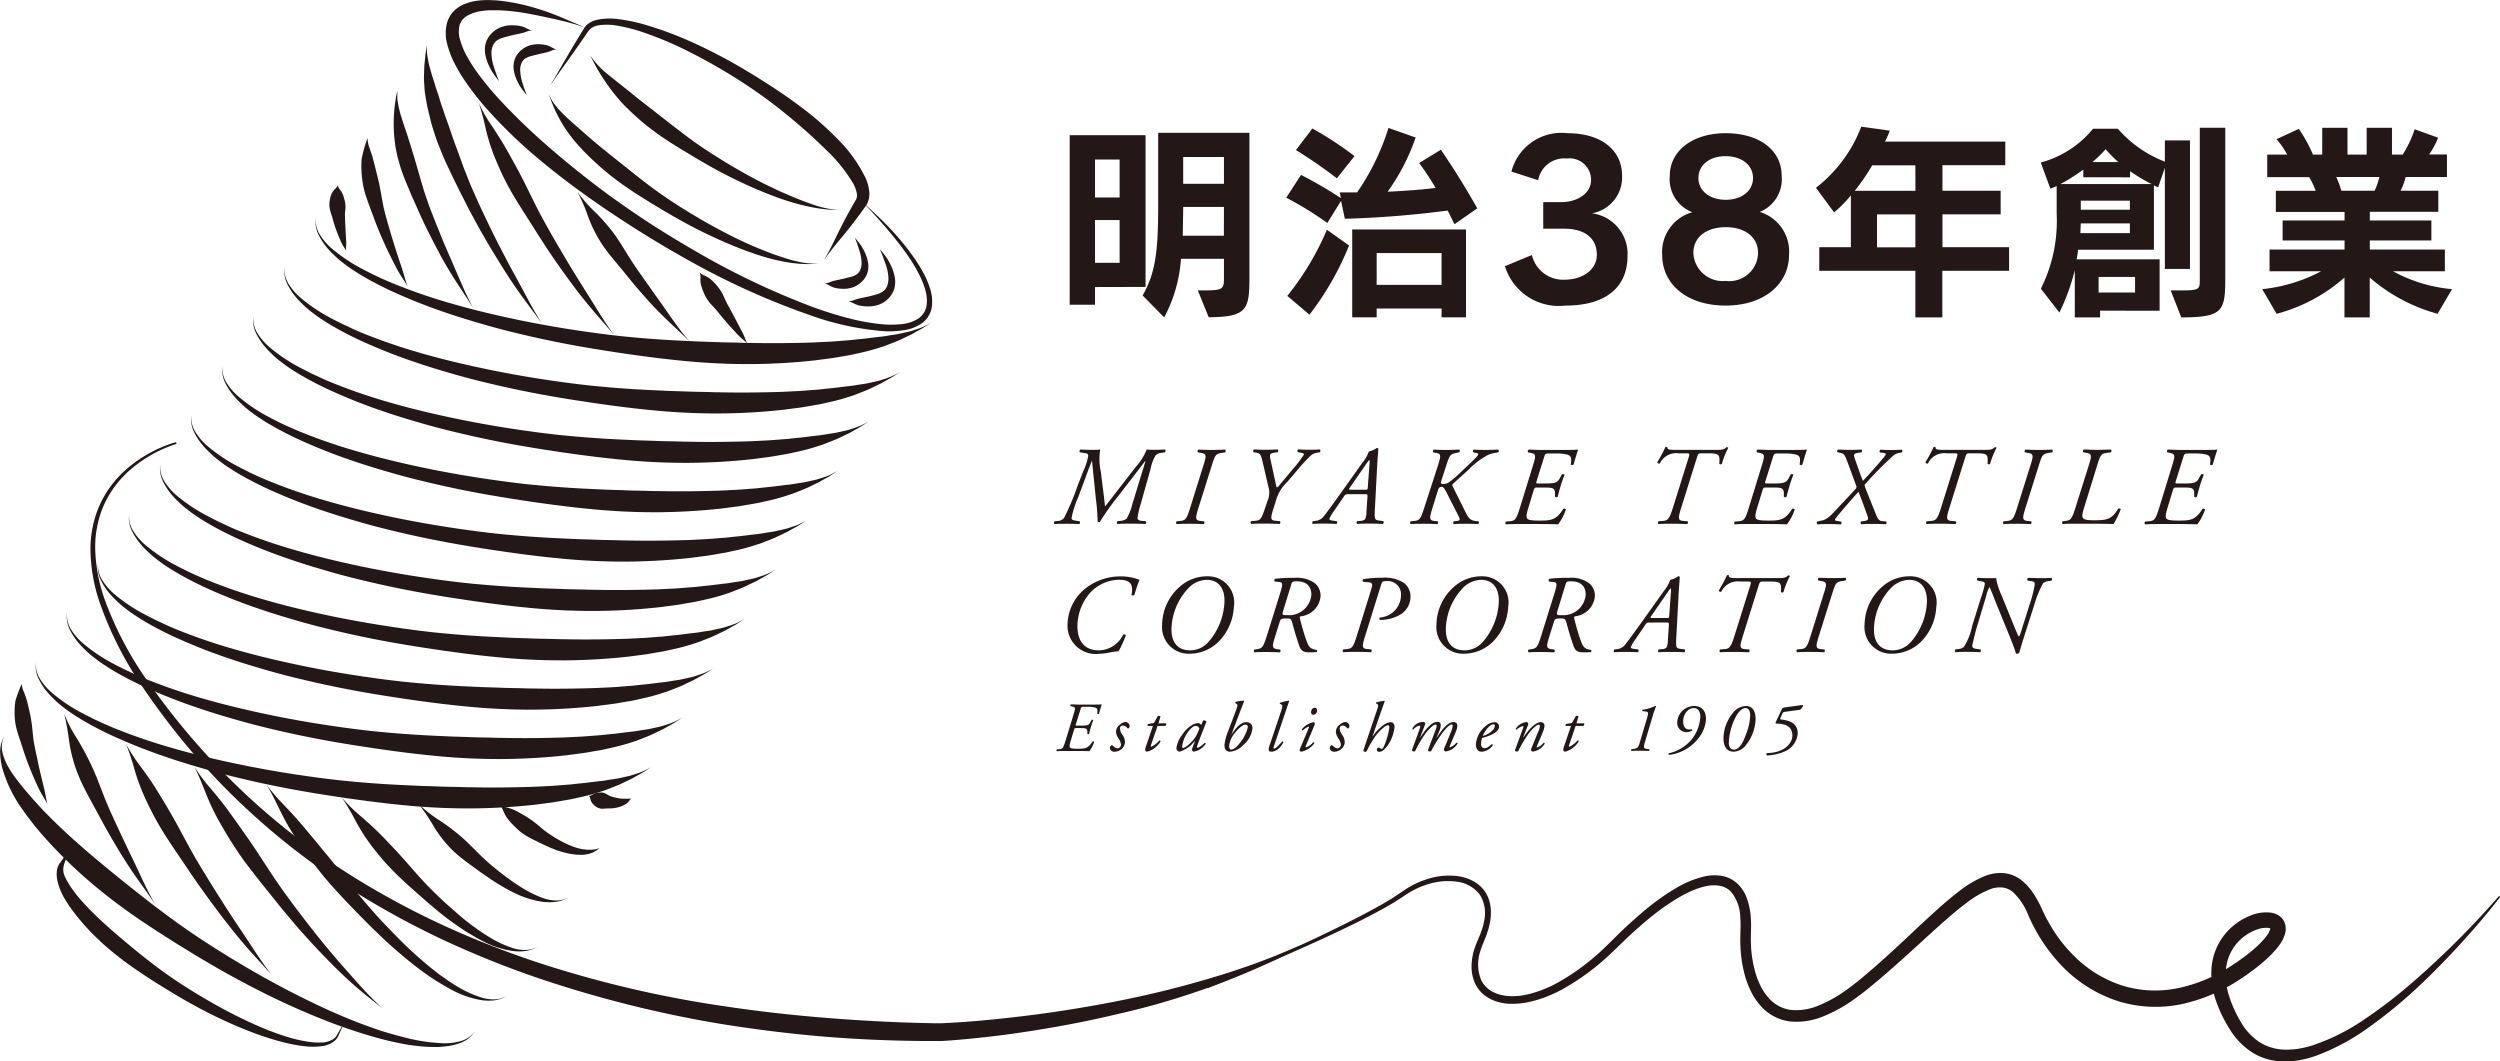 <svg height="44.266" viewBox="0 0 104.279 44.266" width="104.279" xmlns="http://www.w3.org/2000/svg"><g fill="#231815" transform="translate(-1103.134 -2714.161)"><g><path d="m1148.808 2726.134v.738h-1.056v-7.072h3.165v6.329zm1.027-5.318h-1.027v1.582h1.027zm0 2.523h-1.027v1.784h1.027zm3.262 2.936c1.02 0 1.09 0 1.09-.51v-.809h-1.793a6.014 6.014 0 0 1 -.7 2.444l-.9-.914c.579-1 .65-2.005.65-3.868v-2.918h3.806v5.864c0 1.45-.009 1.828-1.7 1.828zm1.09-3.482h-1.7c0 .334-.017.888-.017 1.2h1.714zm0-2.083h-1.7v1.117h1.7z"/><path d="m1163.8 2723.514c-.087-.184-.193-.4-.281-.571a41.421 41.421 0 0 1 -4.289.343l-.159-.748-.571.924a14.3 14.3 0 0 0 -1.715-1.055l.616-.95a17.219 17.219 0 0 1 1.662.967l-.045-.237h.722a9.82 9.82 0 0 0 1.309-2.69l1.134.4a8.691 8.691 0 0 1 -1.169 2.26q1.173-.054 2-.158a10.86 10.86 0 0 0 -.686-1.038l.906-.554c.58.844 1.046 1.609 1.52 2.444zm-6.971 2.989a11.6 11.6 0 0 0 1.653-2.76l.923.659a12.076 12.076 0 0 1 -1.652 2.884zm2.067-4.905a20.206 20.206 0 0 0 -1.706-1.178l.686-.9a15.053 15.053 0 0 1 1.757 1.151zm4.368 5.8v-.369h-2.707v.369h-1.02v-3.666h4.747v3.666zm0-2.681h-2.707v1.327h2.707z"/><path d="m1167.505 2723.7v-1.107h.738c.695 0 1.258-.37 1.258-.932a.9.9 0 0 0 -1.02-.888 1.1 1.1 0 0 0 -1.187.905l-1.116-.36a2.155 2.155 0 0 1 2.347-1.6c1.406 0 2.268.712 2.268 1.767a1.519 1.519 0 0 1 -1.257 1.573 1.706 1.706 0 0 1 1.485 1.776c0 1.274-.861 2.074-2.6 2.074a2.35 2.35 0 0 1 -2.514-1.644l1.125-.465a1.336 1.336 0 0 0 1.372 1.028c.721 0 1.336-.4 1.336-1.037 0-.677-.475-1.09-1.372-1.09z"/><path d="m1177.758 2724.789c0 1.2-1.02 2.118-2.646 2.118-1.6 0-2.646-.879-2.646-2.118a1.725 1.725 0 0 1 1.257-1.776 1.474 1.474 0 0 1 -.94-1.512c0-1.081.993-1.784 2.329-1.784 1.372 0 2.339.677 2.339 1.784a1.471 1.471 0 0 1 -.915 1.5 1.728 1.728 0 0 1 1.222 1.788zm-2.637-1.152c-.818 0-1.354.422-1.354 1.073a1.226 1.226 0 0 0 1.354 1.169 1.2 1.2 0 0 0 1.345-1.169c0-.651-.536-1.073-1.345-1.073zm-.009-2.962c-.641 0-1.134.343-1.134.914 0 .545.493.906 1.134.906.659 0 1.143-.361 1.143-.906s-.475-.914-1.143-.914z"/><path d="m1184.152 2725.457v1.943h-1.125v-1.943h-4.008v-.984h1.318v-2.163a5.334 5.334 0 0 1 -.7.712l-.756-1.028a5.881 5.881 0 0 0 1.89-2.55l1.187.167a2.992 2.992 0 0 1 -.2.457h5.02v.985h-2.621v1.063h2.427v.985h-2.427v1.372h2.779v.984zm-1.125-4.4h-1.8a8.82 8.82 0 0 1 -.729 1.063h2.531zm0 2.048h-1.6v1.372h1.6z"/><path d="m1190.732 2727.119v.281h-1.055v-1.969a8.943 8.943 0 0 1 -.642 1.767l-.773-.994a6.325 6.325 0 0 0 .659-3.129v-1.152a2.753 2.753 0 0 1 -.264.106l-.4-1.09a4.22 4.22 0 0 0 2.18-1.407h1.037a4.951 4.951 0 0 0 1.96 1.372v-.888h1.047v5.362h-1.047v-4.22l-.281.818s-.079-.035-.176-.088v2.69h-3.164a3.7 3.7 0 0 1 -.061.4h3.463v2.145zm-.7-5.565v-.316a9.072 9.072 0 0 1 -.949.6h3.8a7.309 7.309 0 0 1 -.9-.536v.255zm1.942 1.925h-2.047l-.018.405h2.065zm0-.949h-2.047v.378h2.047zm-.483-1.609a6.043 6.043 0 0 1 -.528-.536 4.577 4.577 0 0 1 -.553.536zm.7 4.791h-1.521v.65h1.521zm1.486.563h.3c.9 0 .914-.018.914-.457v-6.33h1.063v6.075c0 1.538 0 1.837-1.837 1.837z"/><path d="m1204.811 2727.25a7.208 7.208 0 0 1 -2.831-1.511v1.661h-1.055v-1.661a6.961 6.961 0 0 1 -2.83 1.511l-.6-1.028a6.729 6.729 0 0 0 2.461-.747h-2.156v-.906h3.129v-.378h-2.584v-.835h2.584v-.356h-2.866v-.88h1.662a3.206 3.206 0 0 0 -.272-.571h-1.75v-.94h.835a3.362 3.362 0 0 0 -.448-.642l.932-.431a6.128 6.128 0 0 1 .589 1.073h.387v-1.117h1.054v1.117h.8v-1.117h1.055v1.117h.448a4.856 4.856 0 0 0 .5-1.055l.976.351a3.159 3.159 0 0 1 -.377.7h.746v.94h-1.722a2.719 2.719 0 0 1 -.211.571h1.573v.88h-2.857v.36h2.567v.835h-2.567v.378h3.13v.906h-2.163a6.273 6.273 0 0 0 2.462.747zm-4.229-5.705a3.422 3.422 0 0 1 .212.571h1.388a2.768 2.768 0 0 0 .2-.571z"/></g><g><path d="m1148.327 2733.794a2.379 2.379 0 0 0 .2-.626c0-.065-.042-.093-.131-.107l-.219-.033a.079.079 0 0 1 .023-.116c.219.009.369.014.513.014.1 0 .215-.005.313-.014a2.445 2.445 0 0 0 .023.91l.075.6c.052.4.08.649.1.854h.009c.182-.219.36-.457.537-.686l.742-.957a2.39 2.39 0 0 0 .453-.723 2.493 2.493 0 0 0 .289.014c.182 0 .327-.005.472-.014.037.023.023.088 0 .116l-.108.019a.458.458 0 0 0 -.28.107 1.774 1.774 0 0 0 -.214.579l-.407 1.447a3.547 3.547 0 0 0 -.135.584c-.005.074.056.116.187.126l.159.014a.079.079 0 0 1 -.019.116c-.173-.009-.383-.014-.6-.014-.191 0-.392 0-.564.014a.08.08 0 0 1 0-.116l.121-.014a.509.509 0 0 0 .257-.089 2.185 2.185 0 0 0 .238-.593l.373-1.223c.075-.238.14-.448.178-.588h-.014c-.066.084-.183.242-.435.569l-.709.919a10.824 10.824 0 0 0 -.747 1.051.074.074 0 0 1 -.089-.019 8.624 8.624 0 0 0 -.074-.952l-.159-1.568h-.009c-.075.168-.145.364-.215.555l-.35.943a3.93 3.93 0 0 0 -.28.873c0 .051.023.088.14.107l.2.033a.118.118 0 0 1 -.014.116c-.131-.009-.318-.014-.537-.014-.191 0-.35 0-.5.014-.028-.028-.028-.1.005-.116l.126-.014a.355.355 0 0 0 .266-.126 10.489 10.489 0 0 0 .565-1.34z"/><path d="m1153.322 2733.6c.14-.439.15-.509-.107-.551l-.112-.019a.074.074 0 0 1 .028-.116c.187.009.345.014.541.014s.337-.005.561-.014a.074.074 0 0 1 0 .116l-.126.019c-.271.042-.29.089-.435.551l-.546 1.736c-.135.434-.149.532.089.556l.145.014a.085.085 0 0 1 -.019.116c-.229-.009-.387-.014-.588-.014s-.35 0-.537.014a.077.077 0 0 1 0-.116l.144-.014c.224-.024.271-.08.42-.556z"/><path d="m1156.361 2734.4c.023.116.047.116.14 0l.574-.69a4.767 4.767 0 0 0 .448-.589c0-.032-.023-.06-.135-.079l-.117-.019a.078.078 0 0 1 .01-.116c.182.009.326.014.485.014s.266-.005.42-.014c.033.018.033.088 0 .116l-.1.019a.515.515 0 0 0 -.261.107c-.094.084-.313.313-.458.481l-.532.626a1.693 1.693 0 0 0 -.481.793l-.088.28c-.15.467-.15.537.088.556l.168.014a.081.081 0 0 1 -.014.116c-.261-.009-.424-.014-.625-.014s-.345 0-.555.014a.077.077 0 0 1 -.005-.116l.168-.014c.224-.019.261-.084.42-.556l.093-.275a.837.837 0 0 0 .033-.6l-.233-1.012c-.066-.29-.1-.374-.266-.4l-.117-.019a.09.09 0 0 1 .014-.116c.173.009.294.014.495.014s.35-.005.5-.014a.085.085 0 0 1 0 .116l-.135.019c-.173.023-.215.07-.173.257z"/><path d="m1160.835 2735.9a.087.087 0 0 1 -.018.116c-.145-.009-.323-.014-.528-.014s-.4 0-.537.014a.068.068 0 0 1 0-.116l.144-.014a.254.254 0 0 0 .182-.075.74.74 0 0 0 .052-.289l.042-.626c.009-.107 0-.121-.1-.121h-.672c-.14 0-.154 0-.243.144l-.364.533a1.9 1.9 0 0 0 -.21.35c0 .028.018.056.107.07l.2.028a.077.077 0 0 1 -.01.116c-.144-.009-.289-.014-.476-.014s-.35 0-.518.014a.1.1 0 0 1 .01-.116l.126-.014a.488.488 0 0 0 .336-.2c.135-.168.406-.542.77-1.051l.821-1.157a1.592 1.592 0 0 0 .28-.481 1.054 1.054 0 0 0 .341-.154c.023 0 .056.019.056.037 0 .08-.023.28-.047.687l-.093 1.764c-.028.518-.023.523.229.551zm-.742-1.312c.079 0 .089-.009.093-.093l.075-1.022c.005-.066 0-.122-.009-.122s-.042.028-.178.229l-.648.938c-.038.056-.024.07.079.07z"/><path d="m1163.106 2733.6c.14-.439.149-.509-.08-.551l-.107-.019a.074.074 0 0 1 .028-.116c.149.009.308.014.5.014s.345-.005.555-.014a.07.07 0 0 1 -.014.116l-.093.019c-.275.056-.294.089-.443.551l-.2.616c-.033.1-.028.131.084.131a.429.429 0 0 0 .2-.047 3.367 3.367 0 0 0 .49-.406l.467-.443c.252-.243.3-.309.3-.346s-.052-.042-.112-.056l-.089-.019a.074.074 0 0 1 .019-.116c.154.009.312.014.513.014.229 0 .369-.01.5-.014a.069.069 0 0 1 -.005.116l-.1.019a1.4 1.4 0 0 0 -.312.084 3.394 3.394 0 0 0 -.827.626l-.6.546c-.079.07-.089.074-.037.177l.513 1.027c.126.257.2.355.425.383l.121.014a.076.076 0 0 1 -.014.116c-.149-.009-.35-.014-.494-.014-.178 0-.351 0-.528.014-.019-.037-.023-.1.014-.116l.121-.014c.159-.019.14-.066.047-.252l-.49-.962c-.1-.191-.145-.21-.187-.21-.088 0-.126.042-.154.131l-.229.737c-.135.434-.149.532.089.556l.131.014a.085.085 0 0 1 -.019.116c-.214-.009-.378-.014-.579-.014s-.345 0-.532.014a.077.077 0 0 1 0-.116l.144-.014c.224-.024.271-.08.421-.556z"/><path d="m1167.07 2733.6c.136-.439.145-.5-.1-.551l-.094-.019a.074.074 0 0 1 .028-.116c.14 0 .28.014.518.014h.882c.3 0 .519 0 .659-.014-.033.079-.145.452-.192.621a.075.075 0 0 1 -.116 0c.028-.243.042-.36-.164-.416a2.008 2.008 0 0 0 -.495-.042h-.275c-.121 0-.14.019-.182.159l-.3.957c-.042.131-.046.135.084.135h.234c.443 0 .536-.028.644-.228l.074-.14c.019-.033.108-.028.117.009-.033.079-.107.28-.159.453s-.1.35-.121.452a.075.075 0 0 1 -.117 0v-.131c0-.243-.121-.247-.48-.247h-.234c-.13 0-.14 0-.182.135l-.191.63c-.079.262-.126.42-.079.514.032.065.121.1.518.1.513 0 .7-.028.994-.486a.073.073 0 0 1 .107.028 2.17 2.17 0 0 1 -.322.616c-.331-.014-.667-.014-1.069-.014h-.551c-.191 0-.35 0-.555.014a.078.078 0 0 1 -.005-.116l.164-.014c.224-.019.27-.08.42-.556z"/><path d="m1174.743 2732.926c.238 0 .3-.014.4-.108.023-.009.07 0 .079.024a3.48 3.48 0 0 0 -.266.663.071.071 0 0 1 -.107 0c.023-.369.009-.435-.444-.435h-.284c-.15 0-.154.01-.215.206l-.644 2.058c-.135.434-.149.537.084.556l.173.014a.068.068 0 0 1 -.019.116c-.252-.009-.415-.014-.616-.014s-.35 0-.57.014a.077.077 0 0 1 0-.116l.182-.014c.2-.014.27-.08.42-.556l.644-2.058c.065-.206.051-.206-.1-.206h-.308a.756.756 0 0 0 -.784.421.079.079 0 0 1 -.108-.047 6.171 6.171 0 0 0 .337-.626.064.064 0 0 1 .088 0c-.014.084.051.108.336.108z"/><path d="m1176.615 2733.6c.136-.439.145-.5-.1-.551l-.094-.019a.074.074 0 0 1 .028-.116c.14 0 .281.014.518.014h.883c.3 0 .518 0 .658-.014-.033.079-.145.452-.192.621a.075.075 0 0 1 -.116 0c.028-.243.042-.36-.164-.416a2 2 0 0 0 -.494-.042h-.276c-.121 0-.14.019-.182.159l-.3.957c-.042.131-.046.135.084.135h.234c.443 0 .537-.028.644-.228l.075-.14c.018-.033.107-.028.116.009-.032.079-.107.28-.158.453s-.1.35-.122.452a.074.074 0 0 1 -.116 0v-.131c0-.243-.122-.247-.481-.247h-.234c-.13 0-.14 0-.182.135l-.191.63c-.079.262-.126.42-.079.514.032.065.121.1.518.1.513 0 .7-.028.994-.486a.073.073 0 0 1 .107.028 2.145 2.145 0 0 1 -.322.616c-.331-.014-.667-.014-1.069-.014h-.55c-.192 0-.35 0-.556.014a.077.077 0 0 1 0-.116l.163-.014c.224-.019.271-.08.42-.556z"/><path d="m1179.036 2735.89c.247-.033.378-.126.719-.5.1-.112.387-.406.765-.821a.131.131 0 0 0 .037-.159c-.116-.3-.28-.765-.406-1.092-.07-.178-.107-.243-.27-.271l-.1-.019a.079.079 0 0 1 .023-.116c.21.009.35.014.5.014.2 0 .354-.005.476-.014a.086.086 0 0 1 0 .116l-.126.019c-.2.028-.21.07-.159.224.1.29.215.626.341.948.275-.28.606-.663.863-.967.122-.14.131-.186-.014-.2l-.135-.019a.079.079 0 0 1 .019-.116c.14.009.28.014.466.014s.28-.005.425-.014c.037.018.033.093-.005.116l-.112.019a.537.537 0 0 0 -.27.145 14.874 14.874 0 0 0 -1.088 1.1c-.079.079-.089.093-.051.191.158.42.336.84.467 1.176.06.154.13.224.233.234l.173.014a.081.081 0 0 1 -.01.116c-.182-.009-.3-.014-.5-.014-.182 0-.364 0-.523.014-.037-.018-.042-.1-.009-.116l.1-.014c.168-.024.228-.047.163-.224-.121-.336-.243-.677-.373-1-.266.289-.7.789-.948 1.1-.046.056-.056.1.033.112l.187.033c.028.023.023.107-.014.116-.164-.009-.332-.014-.519-.014-.14 0-.331 0-.448.014a.082.082 0 0 1 -.014-.116z"/><path d="m1185.931 2732.926c.238 0 .3-.014.4-.108.024-.009.07 0 .08.024a3.417 3.417 0 0 0 -.266.663.072.072 0 0 1 -.108 0c.024-.369.01-.435-.443-.435h-.285c-.149 0-.154.01-.214.206l-.645 2.058c-.135.434-.149.537.084.556l.173.014a.068.068 0 0 1 -.018.116c-.253-.009-.416-.014-.617-.014s-.35 0-.569.014a.078.078 0 0 1 -.005-.116l.182-.014c.206-.014.271-.08.42-.556l.645-2.058c.065-.206.051-.206-.1-.206h-.308a.756.756 0 0 0 -.784.421.078.078 0 0 1 -.107-.047 5.937 5.937 0 0 0 .336-.626.066.066 0 0 1 .089 0c-.014.084.051.108.336.108z"/><path d="m1187.819 2733.6c.14-.439.15-.509-.107-.551l-.112-.019a.074.074 0 0 1 .028-.116c.187.009.345.014.541.014s.336-.005.561-.014a.074.074 0 0 1 0 .116l-.127.019c-.27.042-.289.089-.434.551l-.546 1.736c-.135.434-.149.532.089.556l.145.014a.085.085 0 0 1 -.019.116c-.229-.009-.387-.014-.588-.014s-.35 0-.537.014a.078.078 0 0 1 -.005-.116l.145-.014c.224-.024.271-.08.42-.556z"/><path d="m1190.092 2735.25c-.159.514-.191.612.378.612.537 0 .738-.024 1.022-.486.047-.014.094 0 .1.028a3.555 3.555 0 0 1 -.3.616c-.3-.009-.6-.014-1.078-.014h-.541c-.192 0-.346 0-.495.014a.078.078 0 0 1 -.005-.116l.112-.014c.224-.028.271-.08.42-.556l.547-1.736c.14-.439.149-.509-.108-.551l-.112-.019a.074.074 0 0 1 .028-.116c.182 0 .341.014.532.014s.346-.01.588-.014a.074.074 0 0 1 0 .116l-.144.019c-.266.033-.29.089-.434.551z"/><path d="m1193.732 2733.6c.136-.439.145-.5-.1-.551l-.094-.019a.074.074 0 0 1 .028-.116c.14 0 .28.014.518.014h.883c.3 0 .518 0 .658-.014-.033.079-.145.452-.192.621a.075.075 0 0 1 -.116 0c.028-.243.042-.36-.164-.416a2 2 0 0 0 -.494-.042h-.276c-.121 0-.14.019-.182.159l-.3.957c-.042.131-.046.135.084.135h.234c.443 0 .537-.028.644-.228l.075-.14c.018-.033.107-.028.116.009-.032.079-.107.28-.158.453s-.1.35-.122.452a.074.074 0 0 1 -.116 0v-.131c0-.243-.122-.247-.481-.247h-.234c-.13 0-.14 0-.182.135l-.191.63c-.079.262-.126.42-.079.514.032.065.121.1.518.1.513 0 .7-.028.994-.486a.073.073 0 0 1 .107.028 2.142 2.142 0 0 1 -.322.616c-.331-.014-.667-.014-1.069-.014h-.55c-.192 0-.35 0-.556.014a.077.077 0 0 1 0-.116l.163-.014c.224-.019.271-.08.42-.556z"/><path d="m1150.665 2738.348a5.107 5.107 0 0 0 -.21.626c-.019.037-.112.032-.126-.005.089-.406-.028-.625-.509-.625a1.673 1.673 0 0 0 -1.195.522 2.134 2.134 0 0 0 -.55 1.4c0 .663.312 1.022.905 1.022a1.144 1.144 0 0 0 1-.653c.046-.019.1-.01.112.032a4.209 4.209 0 0 1 -.3.658 2.492 2.492 0 0 0 -.368.052 2.662 2.662 0 0 1 -.453.056 1.177 1.177 0 0 1 -1.307-1.256 1.961 1.961 0 0 1 .667-1.405 2.35 2.35 0 0 1 1.569-.569 2.1 2.1 0 0 1 .765.145z"/><path d="m1154.6 2739.478a2.219 2.219 0 0 1 -.63 1.442 1.725 1.725 0 0 1 -1.223.509 1.111 1.111 0 0 1 -1.139-1.218 2.139 2.139 0 0 1 .747-1.587 1.712 1.712 0 0 1 1.139-.425 1.093 1.093 0 0 1 1.106 1.279zm-1.825-.854a2.55 2.55 0 0 0 -.775 1.764c-.014.439.163.9.78.9a1.012 1.012 0 0 0 .779-.373 2.7 2.7 0 0 0 .649-1.639c.023-.592-.266-.928-.733-.928a1.077 1.077 0 0 0 -.699.276z"/><path d="m1156.521 2738.936c.14-.443.117-.485-.042-.5l-.177-.018a.083.083 0 0 1 .023-.117 6.393 6.393 0 0 1 .794-.037 1.271 1.271 0 0 1 .882.242.676.676 0 0 1 .215.532.919.919 0 0 1 -.8.826c-.066.01-.075.033-.056.113.06.252.149.56.233.807.107.313.159.453.462.485.033.019.009.075 0 .089a2.314 2.314 0 0 1 -.294.014c-.224 0-.355-.042-.434-.275-.117-.346-.2-.616-.275-.906-.056-.214-.084-.233-.234-.233-.242 0-.266.014-.308.149l-.182.579c-.135.434-.149.523.093.555l.113.014a.087.087 0 0 1 -.019.117c-.2-.009-.374-.014-.56-.014s-.35 0-.495.014a.079.079 0 0 1 -.005-.117l.1-.014c.224-.032.271-.079.42-.555zm.14.686c-.056.192-.051.2.187.2a.936.936 0 0 0 .985-.844c.009-.364-.21-.57-.612-.57-.182 0-.2.028-.233.15z"/><path d="m1159.989 2738.428a.079.079 0 0 1 .014-.112 5.042 5.042 0 0 1 .784-.056 1.448 1.448 0 0 1 .925.228.717.717 0 0 1 .256.579.872.872 0 0 1 -.4.714 1.648 1.648 0 0 1 -.864.238.061.061 0 0 1 -.014-.1.946.946 0 0 0 .882-.929.554.554 0 0 0 -.63-.588c-.149 0-.159.019-.205.164l-.658 2.114c-.136.434-.15.537.088.555l.168.014a.087.087 0 0 1 -.018.117c-.224-.009-.388-.014-.612-.014-.191 0-.35 0-.536.014a.078.078 0 0 1 -.005-.117l.145-.014c.224-.023.27-.079.42-.555l.6-1.932c.07-.224.051-.29-.122-.3z"/><path d="m1166.043 2739.478a2.219 2.219 0 0 1 -.63 1.442 1.725 1.725 0 0 1 -1.223.509 1.112 1.112 0 0 1 -1.139-1.218 2.138 2.138 0 0 1 .747-1.587 1.712 1.712 0 0 1 1.139-.425 1.092 1.092 0 0 1 1.106 1.279zm-1.825-.854a2.549 2.549 0 0 0 -.775 1.764c-.014.439.164.9.78.9a1.01 1.01 0 0 0 .779-.373 2.7 2.7 0 0 0 .649-1.639c.024-.592-.266-.928-.733-.928a1.082 1.082 0 0 0 -.7.276z"/><path d="m1167.964 2738.936c.14-.443.116-.485-.042-.5l-.178-.018a.083.083 0 0 1 .024-.117 6.387 6.387 0 0 1 .793-.037 1.27 1.27 0 0 1 .882.242.673.673 0 0 1 .215.532.918.918 0 0 1 -.8.826c-.065.01-.075.033-.056.113.061.252.149.56.233.807.108.313.159.453.463.485.032.019.009.075 0 .089a2.333 2.333 0 0 1 -.3.014c-.224 0-.354-.042-.434-.275-.116-.346-.2-.616-.275-.906-.056-.214-.084-.233-.233-.233-.243 0-.266.014-.308.149l-.182.579c-.136.434-.15.523.093.555l.112.014a.087.087 0 0 1 -.019.117c-.2-.009-.373-.014-.56-.014s-.35 0-.495.014a.078.078 0 0 1 0-.117l.1-.014c.224-.032.271-.079.421-.555zm.14.686c-.056.192-.052.2.186.2a.936.936 0 0 0 .985-.844c.009-.364-.21-.57-.611-.57-.182 0-.2.028-.234.15z"/><path d="m1173.408 2741.251a.088.088 0 0 1 -.018.117c-.145-.009-.322-.014-.528-.014s-.4 0-.537.014a.068.068 0 0 1 0-.117l.145-.014a.256.256 0 0 0 .182-.074.764.764 0 0 0 .051-.29l.042-.625c.009-.107 0-.121-.1-.121h-.672c-.14 0-.154 0-.243.144l-.364.532a2.081 2.081 0 0 0 -.21.35c0 .028.019.056.107.07l.2.028a.079.079 0 0 1 -.009.117c-.145-.009-.29-.014-.476-.014s-.351 0-.519.014a.1.1 0 0 1 .01-.117l.126-.014a.488.488 0 0 0 .336-.2c.135-.168.406-.541.77-1.05l.822-1.157a1.645 1.645 0 0 0 .28-.481 1.055 1.055 0 0 0 .34-.154c.024 0 .056.019.056.037 0 .08-.023.28-.046.686l-.094 1.765c-.028.518-.023.522.229.55zm-.742-1.311c.08 0 .089-.009.094-.094l.074-1.022c.005-.065 0-.121-.009-.121s-.042.028-.177.229l-.649.938c-.038.056-.024.07.079.07z"/><path d="m1177.314 2738.274c.238 0 .3-.014.4-.108.023-.009.07 0 .079.024a3.5 3.5 0 0 0 -.266.662.071.071 0 0 1 -.108 0c.024-.368.01-.434-.443-.434h-.285c-.149 0-.154.01-.214.206l-.644 2.058c-.136.434-.15.537.084.555l.172.014a.069.069 0 0 1 -.018.117c-.253-.009-.416-.014-.617-.014s-.35 0-.569.014a.079.079 0 0 1 -.005-.117l.182-.014c.206-.014.271-.079.42-.555l.645-2.058c.065-.206.051-.206-.1-.206h-.309a.757.757 0 0 0 -.784.42.077.077 0 0 1 -.107-.046 5.934 5.934 0 0 0 .336-.626.066.066 0 0 1 .089 0c-.014.084.051.108.336.108z"/><path d="m1179.2 2738.946c.141-.439.15-.509-.107-.551l-.112-.019a.074.074 0 0 1 .028-.116c.187.009.345.014.542.014s.336 0 .56-.014a.074.074 0 0 1 0 .116l-.126.019c-.271.042-.29.089-.434.551l-.547 1.736c-.135.434-.149.532.089.555l.145.014a.087.087 0 0 1 -.019.117c-.229-.009-.387-.014-.588-.014s-.35 0-.537.014a.078.078 0 0 1 0-.117l.144-.014c.224-.023.271-.079.42-.555z"/><path d="m1183.9 2739.478a2.219 2.219 0 0 1 -.63 1.442 1.726 1.726 0 0 1 -1.223.509 1.112 1.112 0 0 1 -1.139-1.218 2.138 2.138 0 0 1 .747-1.587 1.712 1.712 0 0 1 1.139-.425 1.093 1.093 0 0 1 1.106 1.279zm-1.825-.854a2.549 2.549 0 0 0 -.775 1.764c-.014.439.164.9.78.9a1.012 1.012 0 0 0 .779-.373 2.7 2.7 0 0 0 .649-1.639c.023-.592-.266-.928-.733-.928a1.077 1.077 0 0 0 -.699.276z"/><path d="m1185.77 2739.072a3.332 3.332 0 0 0 .154-.556c0-.065-.042-.088-.121-.1l-.187-.038a.071.071 0 0 1 .023-.116c.145.014.294.014.476.014h.29v.065a3.052 3.052 0 0 0 .228.677l.472 1.162c.093.224.173.425.229.527.032 0 .056-.056.079-.13l.369-1.172a5.154 5.154 0 0 0 .224-.863c0-.084-.01-.117-.117-.136l-.182-.028a.082.082 0 0 1 .028-.116c.163.009.355.014.527.014s.308 0 .444-.014a.1.1 0 0 1 .005.116l-.108.019a.513.513 0 0 0 -.243.084 4.3 4.3 0 0 0 -.382.938l-.336 1.046c-.159.494-.2.644-.285.933a.181.181 0 0 1 -.131.028c-.06-.187-.116-.364-.424-1.111l-.369-.9c-.126-.308-.238-.616-.313-.77a1.474 1.474 0 0 0 -.149.411l-.364 1.213c-.1.322-.178.7-.2.775-.038.154.07.173.228.191l.108.014a.088.088 0 0 1 -.014.117c-.14-.009-.318-.014-.532-.014-.168 0-.346 0-.491.014a.082.082 0 0 1 -.009-.117l.117-.014a.475.475 0 0 0 .228-.079 2.523 2.523 0 0 0 .355-.891z"/></g><g><path d="m1147.911 2743.97c.085-.274.091-.312-.064-.344l-.058-.012a.046.046 0 0 1 .017-.073c.088 0 .175.009.324.009h.551c.187 0 .324 0 .412-.009-.021.05-.091.283-.12.388a.046.046 0 0 1 -.073 0c.017-.151.026-.224-.1-.259a1.221 1.221 0 0 0 -.309-.027h-.172c-.076 0-.088.012-.114.1l-.187.6c-.026.081-.029.084.053.084h.146c.277 0 .335-.017.4-.143l.047-.087c.011-.021.067-.018.073.006-.021.049-.067.175-.1.283s-.061.218-.075.282a.046.046 0 0 1 -.073 0v-.082c0-.152-.076-.155-.3-.155h-.146c-.081 0-.087 0-.113.085l-.12.394c-.049.163-.079.262-.049.32.02.041.075.062.323.062.321 0 .438-.018.622-.3a.046.046 0 0 1 .067.018 1.381 1.381 0 0 1 -.2.385c-.207-.009-.417-.009-.668-.009h-.344c-.119 0-.218 0-.347.009a.049.049 0 0 1 0-.073l.1-.009c.14-.011.17-.049.263-.347z"/><path d="m1150.253 2744.451a.1.1 0 0 1 -.053.091c-.02.006-.037 0-.055-.024a.228.228 0 0 0 -.178-.093.118.118 0 0 0 -.119.117.493.493 0 0 0 .1.265.524.524 0 0 1 .11.324.4.4 0 0 1 -.151.28.45.45 0 0 1 -.3.105.172.172 0 0 1 -.178-.155.143.143 0 0 1 .044-.1.06.06 0 0 1 .079 0 .325.325 0 0 0 .2.117.159.159 0 0 0 .14-.166.592.592 0 0 0 -.108-.257.592.592 0 0 1 -.1-.271.389.389 0 0 1 .175-.307.381.381 0 0 1 .216-.1.175.175 0 0 1 .178.174z"/><path d="m1151.417 2744.44-.272.793c-.017.055 0 .073.021.073a1.073 1.073 0 0 0 .332-.263c.029 0 .047.018.041.053a.963.963 0 0 1 -.56.42.088.088 0 0 1 -.079-.079.561.561 0 0 1 .041-.166l.283-.831h-.224a.074.074 0 0 1 .033-.082l.233-.041.163-.289a.1.1 0 0 1 .111.018l-.084.286h.317a.084.084 0 0 1 -.035.108z"/><path d="m1153.315 2744.218a.122.122 0 0 1 .143.044c-.043.108-.3.752-.39 1.018-.018.049 0 .067.02.067.05 0 .134-.05.3-.2a.039.039 0 0 1 .041.038.758.758 0 0 1 -.49.327.08.08 0 0 1 -.084-.079.361.361 0 0 1 .029-.114l.1-.262h-.009a1.215 1.215 0 0 1 -.641.458.147.147 0 0 1 -.129-.163 1.257 1.257 0 0 1 .257-.566 1.275 1.275 0 0 1 .385-.377.512.512 0 0 1 .262-.084.149.149 0 0 1 .07.017.169.169 0 0 1 .059.062zm-.507.332a1.3 1.3 0 0 0 -.365.756c0 .035.018.055.044.055s.117-.038.283-.189a1.411 1.411 0 0 0 .391-.63.153.153 0 0 0 -.146-.1c-.07-.005-.115.027-.207.108z"/><path d="m1154.5 2744.793h.006c.2-.31.4-.508.618-.508a.236.236 0 0 1 .251.263 1.073 1.073 0 0 1 -.376.685.874.874 0 0 1 -.557.283c-.158 0-.234-.1-.234-.268a1.976 1.976 0 0 1 .149-.575l.339-.9c.061-.164.07-.213.029-.242l-.067-.047a.038.038 0 0 1 .008-.041 1.18 1.18 0 0 1 .35-.055l.012.017-.149.388zm.178-.1a1.029 1.029 0 0 0 -.274.584c0 .114.052.152.1.152a.527.527 0 0 0 .28-.2 1.667 1.667 0 0 0 .4-.741.094.094 0 0 0 -.1-.1c-.084-.004-.228.095-.409.302z"/><path d="m1156.271 2745.286c-.024.067-.021.1.011.1.065 0 .2-.143.336-.3a.038.038 0 0 1 .047.041c-.076.146-.26.388-.5.388-.088 0-.114-.041-.114-.088a.894.894 0 0 1 .064-.247l.464-1.38c.07-.2.041-.233 0-.254l-.052-.023a.03.03 0 0 1 0-.047 1.675 1.675 0 0 1 .367-.087l.015.017c-.038.1-.067.187-.172.5z"/><path d="m1157.724 2744.527c.015-.032.015-.055-.006-.055a.683.683 0 0 0 -.242.154.042.042 0 0 1 -.038-.049.844.844 0 0 1 .482-.292c.02 0 .035.018.046.029s.018.044-.017.129l-.347.828c-.012.029-.015.064.009.064a.7.7 0 0 0 .3-.216.047.047 0 0 1 .044.05.92.92 0 0 1 -.546.347.068.068 0 0 1 -.047-.026.07.07 0 0 1 -.011-.079zm.347-.732a.172.172 0 0 1 -.151.181.1.1 0 0 1 -.1-.108c0-.064.04-.184.154-.184.065 0 .097.047.097.111z"/><path d="m1159.42 2744.451a.1.1 0 0 1 -.053.091.047.047 0 0 1 -.055-.024.228.228 0 0 0 -.178-.093.119.119 0 0 0 -.12.117.5.5 0 0 0 .1.265.526.526 0 0 1 .111.324.4.4 0 0 1 -.152.28.445.445 0 0 1 -.294.105.172.172 0 0 1 -.178-.155.143.143 0 0 1 .044-.1.059.059 0 0 1 .078 0 .328.328 0 0 0 .2.117.159.159 0 0 0 .14-.166.593.593 0 0 0 -.108-.257.591.591 0 0 1 -.1-.271.386.386 0 0 1 .175-.307.378.378 0 0 1 .216-.1.176.176 0 0 1 .174.174z"/><path d="m1160.894 2743.407-.21.595-.3.872.005.006a1.865 1.865 0 0 1 .461-.481.5.5 0 0 1 .277-.114c.129 0 .175.093.175.2a1.674 1.674 0 0 1 -.227.682 1.045 1.045 0 0 1 -.19.239.318.318 0 0 1 -.213.114c-.1 0-.108-.061-.108-.085a.093.093 0 0 1 .079-.093.069.069 0 0 1 .041.018.167.167 0 0 0 .076.037c.044 0 .073-.043.117-.145a3.031 3.031 0 0 0 .21-.753c0-.055-.021-.087-.062-.087a.318.318 0 0 0 -.157.078 1.864 1.864 0 0 0 -.371.388 4.76 4.76 0 0 0 -.353.607.053.053 0 0 1 -.052.035c-.032 0-.108-.009-.085-.076l.554-1.639c.065-.193.079-.233.033-.266l-.062-.04a.03.03 0 0 1 .009-.038 1.524 1.524 0 0 1 .341-.067z"/><path d="m1163.166 2744.664-.111.269h.009c.28-.446.5-.653.694-.653a.145.145 0 0 1 .164.158.705.705 0 0 1 -.047.2c-.053.146-.263.621-.271.644s-.015.056.005.056a.607.607 0 0 0 .275-.2c.04 0 .046.018.046.041a.682.682 0 0 1 -.5.327.086.086 0 0 1 -.07-.073c0-.026.008-.047.07-.193s.177-.425.236-.574a.8.8 0 0 0 .061-.213c0-.035 0-.07-.047-.07-.084 0-.224.149-.382.35a5.4 5.4 0 0 0 -.458.738c-.014.023-.026.035-.052.035s-.111-.009-.085-.076l.289-.764c.012-.032.128-.283.023-.283-.081 0-.245.152-.405.35a4.737 4.737 0 0 0 -.438.738c-.014.026-.026.035-.052.035s-.111-.009-.085-.076c.009-.023.321-.875.333-.919s.011-.081-.021-.081a.386.386 0 0 0 -.256.16.038.038 0 0 1 -.041-.044.5.5 0 0 1 .449-.271c.067 0 .1.053.07.12l-.2.528h.009c.21-.344.484-.653.705-.653s.144.245.083.394z"/><path d="m1165.663 2744.46c0 .222-.289.368-.709.484a.744.744 0 0 0 -.041.26.149.149 0 0 0 .14.166c.1 0 .178-.058.306-.169a.038.038 0 0 1 .038.049.6.6 0 0 1 -.466.266c-.175 0-.237-.163-.237-.306a1.1 1.1 0 0 1 .435-.785.558.558 0 0 1 .35-.14.183.183 0 0 1 .184.175zm-.464.055a1.158 1.158 0 0 0 -.216.342.853.853 0 0 0 .391-.216.335.335 0 0 0 .114-.2.063.063 0 0 0 -.067-.068c-.041.002-.121.027-.221.142z"/><path d="m1166.669 2744.915.009.006c.207-.315.5-.636.715-.636a.143.143 0 0 1 .163.158.781.781 0 0 1 -.047.2c-.052.146-.262.621-.271.644s-.014.056.006.056a.6.6 0 0 0 .274-.2c.041 0 .047.018.047.041a.682.682 0 0 1 -.5.327.087.087 0 0 1 -.07-.073c0-.026.009-.047.07-.193s.169-.428.236-.574a.674.674 0 0 0 .062-.213c0-.035 0-.07-.047-.07-.07 0-.242.146-.4.347a4.8 4.8 0 0 0 -.447.741c-.014.026-.026.035-.052.035s-.111-.009-.085-.076l.338-.919c.015-.038.015-.067-.008-.067a.507.507 0 0 0 -.266.146.036.036 0 0 1 -.035-.044.622.622 0 0 1 .435-.271c.07 0 .1.053.076.12z"/><path d="m1168.856 2744.44-.271.793c-.017.055 0 .073.021.073a1.071 1.071 0 0 0 .332-.263c.029 0 .047.018.041.053a.966.966 0 0 1 -.56.42.088.088 0 0 1 -.079-.079.565.565 0 0 1 .041-.166l.283-.831h-.228a.075.075 0 0 1 .032-.082l.234-.041.163-.289a.1.1 0 0 1 .111.018l-.085.286h.318a.084.084 0 0 1 -.035.108z"/><path d="m1171.744 2745.122c-.07.234-.044.263.1.28l.076.009a.053.053 0 0 1 0 .073c-.149-.006-.257-.009-.376-.009s-.225 0-.356.009c-.023-.015-.023-.064 0-.073l.073-.009c.184-.023.213-.07.28-.3l.292-.983c.067-.228.058-.269-.053-.28l-.134-.015a.038.038 0 0 1 .006-.058 1.684 1.684 0 0 0 .519-.158.033.033 0 0 1 .038.015c-.038.1-.088.236-.123.353z"/><path d="m1174.294 2744.16a1.4 1.4 0 0 1 -.25.708 1.846 1.846 0 0 1 -1.29.782.048.048 0 0 1 -.014-.067 1.743 1.743 0 0 0 .962-.586 1.676 1.676 0 0 0 .356-.937c0-.189-.073-.364-.277-.364-.251 0-.44.277-.44.557 0 .166.058.335.253.335a.462.462 0 0 0 .111-.011.04.04 0 0 1 .012.055.479.479 0 0 1 -.233.07.388.388 0 0 1 -.391-.42.718.718 0 0 1 .694-.674c.365 0 .507.242.507.552z"/><path d="m1176.363 2744.168a1.847 1.847 0 0 1 -.39 1.056.69.69 0 0 1 -.517.292c-.364 0-.434-.324-.434-.563a1.721 1.721 0 0 1 .385-1.044.725.725 0 0 1 .539-.3c.359-.001.417.32.417.559zm-.8-.157a2.591 2.591 0 0 0 -.318 1.108c0 .184.059.309.222.309.248 0 .408-.4.487-.612a2.519 2.519 0 0 0 .184-.793c0-.175-.041-.327-.2-.327-.129.004-.266.128-.374.315z"/><path d="m1177.4 2744.107c-.023.053-.014.058.023.064l.079.012c.28.041.619.146.619.575a.905.905 0 0 1 -.593.767 2.083 2.083 0 0 1 -.682.149c-.041-.012-.044-.073-.015-.1.66-.006 1.065-.353 1.065-.743s-.327-.485-.668-.488c-.044 0-.038-.032-.012-.09l.24-.508c.023-.049.052-.067.128-.078l.732-.1a.041.041 0 0 1 .032.026.461.461 0 0 1 -.125.172l-.6.082c-.091.011-.117.02-.14.075z"/></g><g><path d="m1126.068 2717.748c.462-.675.8-1.116 1.356-1.925l.2-.289c.022-.031.047-.072.071-.1l.036-.045c.015-.014.031-.026.047-.041a.743.743 0 0 1 .288-.125 2.392 2.392 0 0 1 .831.012 6.826 6.826 0 0 1 1 .252 14.865 14.865 0 0 1 2.065.876c.648.327 1.221.662 1.632.913s.66.42.66.42.21.136.546.373.794.579 1.285.986 1.02.875 1.5 1.352a6.407 6.407 0 0 1 1.145 1.422 1.409 1.409 0 0 1 .141.391.41.41 0 0 1 -.021.244.151.151 0 0 1 -.017.033l-.021.037-.041.07-.072.126-.111.2c-.484.852-.675 1.389-1.094 2.092.468-.671.879-1.067 1.457-1.861l.132-.181.085-.118.047-.066.025-.035a.344.344 0 0 0 .029-.042.893.893 0 0 0 .125-.545 1.816 1.816 0 0 0 -.151-.579 5.958 5.958 0 0 0 -1.184-1.647 12.83 12.83 0 0 0 -1.588-1.38c-.527-.392-1.016-.714-1.37-.941s-.573-.359-.573-.359-.26-.162-.686-.406-1.022-.566-1.7-.876a14.89 14.89 0 0 0 -2.154-.81 7.207 7.207 0 0 0 -1.058-.216 2.594 2.594 0 0 0 -.927.035.964.964 0 0 0 -.373.188c-.023.022-.046.042-.066.064l-.051.07c-.031.044-.048.077-.07.111l-.182.3c-.507.828-.768 1.321-1.193 2.02z"/><path d="m1117.629 2756.566c-.1.179-.192.342-.284.5l-.138.234-.034.058-.017.029s-.013.014-.018.021l-.041.047-.048.039a.927.927 0 0 1 -.5.151 3 3 0 0 1 -.641-.045c-.04-.005-.086-.015-.141-.026s-.119-.023-.2-.041c-.151-.034-.349-.087-.612-.172a12.369 12.369 0 0 1 -1.271-.5c-.477-.215-.98-.469-1.433-.72s-.859-.493-1.15-.675c-.146-.09-.263-.165-.344-.218l-.126-.081s-.149-.1-.39-.265-.571-.406-.93-.686-.749-.6-1.12-.915-.725-.626-1.007-.9c-.264-.251-.467-.464-.62-.636s-.258-.3-.327-.4a3.42 3.42 0 0 1 -.377-.6.692.692 0 0 1 -.057-.535v-.007a8.9 8.9 0 0 1 .352-.871 8.708 8.708 0 0 1 -.508.791v-.007a.726.726 0 0 0 -.14.346 1.22 1.22 0 0 0 .014.381 2.532 2.532 0 0 0 .3.767c.031.056.073.122.122.2s.111.17.185.269.159.213.259.335.213.254.343.4a10.78 10.78 0 0 0 1.02.972 14.106 14.106 0 0 0 1.2.894c.387.262.739.484.994.641l.412.251.131.078c.084.051.207.122.359.209.3.174.726.406 1.2.64s1 .467 1.5.661a12.36 12.36 0 0 0 1.33.436c.137.037.259.063.365.087s.2.041.277.053.147.024.206.031.106.014.149.017a2.726 2.726 0 0 0 .687-.008 1.018 1.018 0 0 0 .552-.235.645.645 0 0 0 .156-.239l.112-.247c.08-.155.159-.325.249-.509z"/><path d="m1138.135 2722.926a4.258 4.258 0 0 1 -1.085-.231c-.343-.117-.7-.257-1.142-.449-.075-.034-.176-.073-.318-.141s-.329-.153-.577-.277c-.184-.093-.43-.219-.691-.364-.131-.071-.266-.148-.4-.225s-.267-.154-.393-.231c-.255-.149-.481-.3-.647-.4l-.266-.173s-.087-.054-.224-.149-.329-.225-.537-.382-.437-.331-.656-.5l-.61-.475c-.29-.227-.525-.41-.711-.554s-.32-.255-.411-.331c-.373-.3-.676-.533-.956-.764a3.381 3.381 0 0 1 -.756-.812 8.11 8.11 0 0 0 1.328 1.99l.159.165.23.221c.087.086.191.176.307.28s.25.211.4.331c.182.143.406.309.644.469s.487.318.715.456.432.259.577.347.237.139.237.139l.28.162c.174.1.412.234.68.371.133.071.272.142.414.211s.282.139.421.2c.274.131.534.24.727.321.261.109.457.183.607.239s.255.09.334.118a9.044 9.044 0 0 0 1.206.321 6.483 6.483 0 0 0 1.114.117z"/><path d="m1139.07 2722.554c.289.289.523.541.764.812s.49.562.79.946c.082.1.2.261.342.461.07.1.145.212.221.333l.067.108.079.136c.052.091.1.185.151.282a3.5 3.5 0 0 1 .242.611 1.588 1.588 0 0 1 .058.655.813.813 0 0 1 -.326.536 1.5 1.5 0 0 1 -.646.238 4.055 4.055 0 0 1 -.741.026 8.616 8.616 0 0 1 -1.519-.258c-.505-.128-1-.287-1.489-.463a32.061 32.061 0 0 1 -4.968-2.369c-.633-.366-1.145-.681-1.5-.906-.178-.111-.314-.2-.408-.262l-.142-.093-.142-.093-.4-.271c-.345-.237-.839-.579-1.421-1.02s-1.254-.974-1.959-1.584a26.668 26.668 0 0 1 -2.138-2.047 12.537 12.537 0 0 1 -.972-1.184 6.315 6.315 0 0 1 -.4-.636 3.128 3.128 0 0 1 -.279-.658 1.187 1.187 0 0 1 -.036-.616c.006-.022.01-.046.018-.067l.029-.061a.429.429 0 0 1 .07-.114.773.773 0 0 1 .215-.184 1.751 1.751 0 0 1 .609-.193c.111-.015.222-.026.334-.031h.168.084.064a8.667 8.667 0 0 1 1.4.165c.476.09.849.173 1.2.255a10.451 10.451 0 0 1 1.072.308l-1.03-.438a10.438 10.438 0 0 0 -1.177-.414 8.2 8.2 0 0 0 -1.446-.281l-.069-.006-.091-.005c-.06 0-.122-.006-.184-.007a3.7 3.7 0 0 0 -.38.011 2.155 2.155 0 0 0 -.794.209 1.27 1.27 0 0 0 -.367.283.925.925 0 0 0 -.139.2l-.057.109c-.016.037-.027.076-.04.114a1.709 1.709 0 0 0 0 .906 3.679 3.679 0 0 0 .3.793 6.691 6.691 0 0 0 .417.711 11.73 11.73 0 0 0 1 1.275 20.668 20.668 0 0 0 2.2 2.1c.732.609 1.433 1.13 2.038 1.557s1.114.762 1.469.993l.412.265.146.092.146.091c.1.06.235.148.416.257.361.222.885.531 1.531.891a31.432 31.432 0 0 0 5.084 2.294 11.748 11.748 0 0 0 3.113.663 4.076 4.076 0 0 0 .8-.049 1.729 1.729 0 0 0 .749-.3 1.046 1.046 0 0 0 .4-.7 1.8 1.8 0 0 0 -.083-.744 3.784 3.784 0 0 0 -.273-.638c-.052-.1-.108-.2-.164-.287l-.086-.137-.071-.109c-.082-.121-.162-.232-.236-.332-.149-.2-.275-.355-.36-.457a12.371 12.371 0 0 0 -.844-.91c-.264-.255-.517-.488-.821-.762z"/><path d="m1122.935 2757.186a1.1 1.1 0 0 1 -.619.411 2.383 2.383 0 0 1 -.7.079 7.461 7.461 0 0 1 -1.6-.241l-.188-.049c-.073-.019-.158-.04-.259-.07s-.216-.061-.35-.1-.289-.09-.463-.153c-.566-.193-1.315-.486-2.1-.85s-1.622-.788-2.374-1.205-1.424-.822-1.907-1.124c-.242-.149-.436-.276-.57-.362l-.209-.135-.174-.116c-.112-.075-.276-.183-.475-.323-.4-.275-.947-.672-1.546-1.135s-1.252-.986-1.876-1.5-1.219-1.027-1.694-1.473l-.255-.24-.226-.221c-.142-.139-.265-.267-.374-.378s-.2-.211-.279-.3l-.2-.217c-.206-.241-.393-.455-.552-.663-.084-.1-.154-.2-.229-.3s-.138-.2-.194-.3a2.211 2.211 0 0 1 -.276-.642 1 1 0 0 1 .079-.733 1.306 1.306 0 0 0 -.183.746 2.76 2.76 0 0 0 .127.737 5.552 5.552 0 0 0 .753 1.529l.178.25c.07.1.159.211.258.341s.217.273.352.431.288.33.461.517a19.794 19.794 0 0 0 1.678 1.6 22.932 22.932 0 0 0 1.962 1.49c.638.436 1.218.8 1.639 1.065l.678.417.216.13c.14.083.34.2.592.348.5.29 1.2.678 1.976 1.07s1.642.788 2.462 1.116a22.387 22.387 0 0 0 2.18.758c.181.054.341.094.48.131s.26.062.363.087.193.042.269.057l.194.039a7.955 7.955 0 0 0 .892.114c.136.012.269.01.4.014s.253 0 .376-.019a2.542 2.542 0 0 0 .716-.154 1.186 1.186 0 0 0 .591-.474z"/><path d="m1117.569 2724.617c-.012-.131.015-.229.006-.386-.006-.085-.021-.338-.032-.568l-.02-.434s0-.051 0-.131.019-.188.022-.3a1.15 1.15 0 0 0 -.045-.318 1.723 1.723 0 0 0 -.069-.215.941.941 0 0 0 -.116-.193.356.356 0 0 1 -.09-.185.464.464 0 0 1 -.127.167c-.025.028-.051.057-.076.09a.6.6 0 0 0 -.061.109 1.163 1.163 0 0 0 -.068.242.963.963 0 0 0 -.006.36 2.694 2.694 0 0 0 .089.313c.027.082.04.135.04.135l.037.134c.024.081.056.19.1.3.079.226.183.463.219.541.067.149.141.222.197.339z"/><path d="m1120.129 2726.1c-.1-.286-.144-.494-.259-.838-.033-.093-.095-.28-.169-.507s-.159-.5-.236-.754-.147-.5-.2-.686-.08-.3-.08-.3l-.02-.082c-.014-.052-.032-.127-.049-.22l-.061-.319c-.019-.119-.041-.246-.067-.375-.046-.26-.117-.524-.173-.75s-.1-.41-.128-.5c-.04-.171-.1-.307-.14-.438a1.1 1.1 0 0 1 -.081-.415 5.27 5.27 0 0 0 -.249.889 4.051 4.051 0 0 0 0 .559c.005.126.024.259.042.4a4.12 4.12 0 0 0 .089.412c.077.267.173.515.242.7.033.092.061.166.081.218l.031.081s.041.118.111.3.168.423.279.673c.054.126.115.252.172.375s.114.243.169.35c.106.217.2.394.245.481.169.319.306.484.451.746z"/><path d="m1122.875 2727.023c-.19-.363-.338-.673-.481-1.009-.074-.17-.148-.341-.228-.523s-.165-.387-.264-.61c-.034-.075-.076-.175-.138-.32s-.147-.334-.249-.593l-.141-.349c-.056-.132-.11-.277-.162-.41l-.132-.34-.053-.143-.147-.421c-.043-.118-.08-.252-.119-.38l-.107-.357c-.048-.178-.093-.338-.137-.482l-.111-.383c-.034-.113-.068-.209-.091-.293l-.063-.209c-.076-.228-.133-.432-.2-.62s-.119-.361-.176-.536a4.442 4.442 0 0 1 -.132-.523 2.28 2.28 0 0 1 -.037-.277q0-.143 0-.3a6.331 6.331 0 0 0 -.067 2.4l.046.225c.017.09.046.192.079.31s.07.252.121.4.113.308.183.485c.041.1.1.226.149.353s.108.258.162.374l.185.416.062.142.157.338c.061.13.126.273.193.4l.172.34c.126.253.231.434.3.575s.127.237.168.309c.489.866.835 1.311 1.258 2.011z"/><path d="m1125.743 2727.667c-.214-.348-.388-.644-.559-.966l-.588-1.087-.168-.306c-.077-.138-.169-.324-.3-.571-.1-.193-.237-.453-.376-.737l-.216-.435-.207-.437-.189-.4-.148-.331-.137-.307-.03-.069c-.02-.045-.049-.11-.082-.192l-.258-.648c-.092-.258-.195-.544-.3-.822s-.195-.546-.271-.77c-.059-.174-.116-.331-.168-.471s-.089-.268-.128-.379l-.1-.291-.064-.209c-.035-.115-.071-.223-.107-.326s-.061-.2-.093-.3-.061-.186-.091-.275l-.074-.265c-.023-.087-.052-.173-.071-.26l-.048-.265a2.441 2.441 0 0 1 -.026-.573c-.016.2-.065.39-.074.575l-.03.276c-.008.092-.009.183-.014.277l-.009.287c0 .1.007.2.014.3s.011.214.026.326.034.229.056.352l.041.226.073.311c.03.118.06.254.1.4s.095.314.154.5c.074.233.186.5.3.786s.253.559.371.814.232.476.311.637c.039.082.071.146.094.19l.035.069.154.3.166.328.213.394c.076.139.155.283.234.429l.246.425c.159.277.313.529.43.716.148.24.255.419.342.551l.192.3c.542.825.905 1.256 1.374 1.923z"/><path d="m1128.762 2728.154c-.483-.661-.754-1.151-1.279-1.974-.088-.14-.233-.367-.524-.844-.164-.273-.438-.733-.666-1.127s-.411-.723-.411-.723l-.1-.182c-.062-.112-.146-.271-.237-.45-.184-.357-.394-.8-.551-1.108-.168-.332-.31-.6-.425-.8l-.258-.466c-.238-.424-.449-.746-.651-1.053a6.135 6.135 0 0 1 -.555-.975 11.025 11.025 0 0 1 .292 1.089 8.221 8.221 0 0 0 .38 1.2c.046.113.116.277.215.5s.233.5.417.825c.171.31.434.731.654 1.074s.388.613.388.613l.133.209c.083.128.2.305.323.5.254.384.563.827.751 1.087.329.457.494.672.594.805.597.768.99 1.169 1.51 1.8z"/><path d="m1131.912 2728.42c-.539-.617-.829-1.1-1.4-1.889-.095-.135-.253-.353-.572-.811l-.2-.282-.176-.261c-.207-.31-.36-.571-.487-.772s-.225-.346-.294-.445a7.638 7.638 0 0 0 -.811-.937 6.4 6.4 0 0 1 -.745-.846 7.167 7.167 0 0 1 .446 1.041 5.765 5.765 0 0 0 .563 1.119c.067.1.17.246.32.436s.349.422.588.714l.2.247s.154.19.221.269c.181.216.319.374.424.493l.235.263c.669.728 1.113 1.08 1.688 1.661z"/><path d="m1134.3 2728.482c-.079-.148-.1-.27-.195-.449l-.341-.651c-.14-.263-.271-.5-.271-.5s-.033-.059-.078-.154-.1-.229-.17-.359a2.229 2.229 0 0 0 -.47-.561 1.006 1.006 0 0 0 -.241-.146.586.586 0 0 1 -.213-.135.572.572 0 0 1 .029.249 1.016 1.016 0 0 0 .028.282 2.218 2.218 0 0 0 .1.287 1.637 1.637 0 0 0 .214.385c.092.119.195.222.265.3s.113.133.113.133.17.214.367.441.423.467.5.546c.14.15.249.211.363.332z"/><path d="m1116.3 2723.242a1.261 1.261 0 0 0 .14.749 2.719 2.719 0 0 0 .421.6c.082.092.174.177.266.267s.194.175.3.255.222.171.346.254.255.168.4.255c.094.061.223.13.408.237l.331.175c.128.066.276.136.445.22a23.5 23.5 0 0 0 2.481.984c.483.165.99.316 1.5.464s1.017.278 1.508.393c.98.235 1.884.412 2.543.527s1.07.177 1.07.177l.243.037c.157.025.384.06.667.1.566.08 1.353.189 2.242.274a27.371 27.371 0 0 0 2.84.138 25.9 25.9 0 0 0 2.669-.155l.683-.089c.2-.029.385-.065.545-.091s.3-.05.417-.079l.3-.067a8.8 8.8 0 0 0 .872-.243c.131-.039.254-.093.375-.139s.237-.092.35-.142l.332-.158.164-.078.161-.091c.107-.063.219-.115.327-.184s.217-.142.334-.213c-.12.065-.237.124-.351.179a3.7 3.7 0 0 1 -.349.126l-.171.055-.175.04-.349.077c-.118.022-.24.036-.363.057s-.248.043-.382.055c-.267.028-.549.072-.87.1l-.292.031c-.116.016-.253.021-.41.035s-.334.028-.534.039l-.669.033c-.757.024-1.667.039-2.607.019-.235 0-.472-.012-.708-.016s-.473-.008-.708-.019l-.7-.022-.672-.031c-.876-.04-1.656-.1-2.216-.155-.281-.025-.506-.049-.662-.068l-.24-.028s-.408-.048-1.061-.142-1.55-.238-2.525-.436-2.029-.444-2.995-.724a23.934 23.934 0 0 1 -2.483-.857c-.169-.074-.318-.136-.446-.195l-.332-.155c-.185-.095-.316-.156-.411-.21a6.923 6.923 0 0 1 -1.349-.9 2.566 2.566 0 0 1 -.461-.536 1.172 1.172 0 0 1 -.189-.729z"/><path d="m1115 2725.3a1.264 1.264 0 0 0 .139.75 2.71 2.71 0 0 0 .422.6c.082.092.173.177.266.267s.193.175.3.255.221.171.346.254.255.168.4.255c.095.061.224.13.409.237l.33.175c.128.066.277.136.446.22a23.215 23.215 0 0 0 2.481.984c.483.165.99.317 1.5.464s1.017.278 1.507.393c.981.236 1.885.412 2.543.527s1.071.177 1.071.177l.243.037c.156.025.384.06.667.1.565.08 1.353.189 2.241.274a27.115 27.115 0 0 0 2.84.138 25.948 25.948 0 0 0 2.669-.155l.683-.089c.205-.029.386-.065.546-.091s.3-.05.417-.079l.3-.067a8.629 8.629 0 0 0 .871-.243c.132-.038.255-.093.375-.139s.237-.092.351-.142l.332-.158.164-.078.161-.091c.106-.063.219-.115.327-.184s.217-.142.333-.213c-.12.065-.237.124-.351.179a3.508 3.508 0 0 1 -.349.126l-.171.055-.174.041-.349.076c-.118.022-.241.037-.364.057s-.248.043-.382.055c-.266.028-.548.072-.869.1l-.293.032c-.115.015-.253.021-.409.034s-.335.028-.535.039l-.668.033c-.758.025-1.667.04-2.607.019-.235 0-.472-.012-.709-.016s-.473-.008-.707-.019l-.7-.022-.673-.031c-.875-.039-1.655-.1-2.216-.155-.28-.025-.506-.049-.661-.068l-.241-.028s-.408-.048-1.06-.142-1.55-.238-2.525-.436-2.03-.444-3-.724a23.832 23.832 0 0 1 -2.482-.857c-.17-.074-.319-.136-.447-.2s-.237-.11-.331-.155c-.186-.095-.316-.156-.411-.21a6.869 6.869 0 0 1 -1.349-.9 2.505 2.505 0 0 1 -.461-.536 1.159 1.159 0 0 1 -.186-.725z"/><path d="m1113.7 2727.36a1.264 1.264 0 0 0 .14.75 2.711 2.711 0 0 0 .421.6c.082.092.174.177.266.267s.194.175.3.256.222.17.346.253.255.168.4.256c.094.06.224.129.409.236l.33.175c.128.066.276.136.446.22a23.241 23.241 0 0 0 2.48.984c.483.166.99.317 1.5.464s1.017.278 1.508.393c.981.236 1.885.412 2.543.527s1.07.178 1.07.178l.243.036c.157.025.384.06.667.1.566.08 1.353.189 2.242.274a27.1 27.1 0 0 0 2.84.138 26.191 26.191 0 0 0 2.669-.154l.683-.09c.2-.029.386-.064.546-.091s.3-.05.416-.079l.3-.066a8.927 8.927 0 0 0 .872-.244c.131-.038.255-.093.375-.139s.237-.092.35-.141l.332-.159.165-.078.16-.091c.107-.062.22-.115.327-.184s.218-.142.334-.213c-.12.065-.237.124-.351.179a3.538 3.538 0 0 1 -.349.126l-.171.055-.175.041-.349.076c-.118.022-.24.037-.363.057s-.248.044-.382.055c-.267.028-.548.072-.87.1l-.292.032c-.116.015-.253.021-.41.034s-.334.028-.534.039l-.669.033c-.757.025-1.667.04-2.607.02-.234 0-.471-.013-.708-.016s-.473-.009-.708-.02l-.7-.022-.672-.031c-.875-.039-1.656-.1-2.216-.155-.281-.024-.506-.049-.661-.068l-.241-.028s-.408-.048-1.061-.142-1.55-.238-2.525-.436-2.029-.443-2.995-.724a23.89 23.89 0 0 1 -2.482-.857c-.17-.074-.319-.136-.447-.2l-.332-.154c-.185-.1-.316-.157-.411-.211a6.891 6.891 0 0 1 -1.349-.9 2.553 2.553 0 0 1 -.461-.536 1.171 1.171 0 0 1 -.189-.725z"/><path d="m1112.409 2729.42a1.268 1.268 0 0 0 .139.749 2.75 2.75 0 0 0 .422.6c.082.093.173.178.266.267s.194.175.3.256.221.171.346.253.255.169.4.256c.095.06.224.129.409.236l.331.175c.127.066.276.136.445.22a23.211 23.211 0 0 0 2.481.984c.483.166.99.317 1.5.464s1.017.278 1.508.393c.98.236 1.884.412 2.543.527s1.07.178 1.07.178l.243.037c.156.024.384.059.667.1.566.08 1.353.189 2.241.274a27.393 27.393 0 0 0 2.84.139 26.477 26.477 0 0 0 2.67-.155l.683-.09c.2-.028.385-.064.545-.091s.3-.05.417-.079l.3-.066a8.68 8.68 0 0 0 .871-.244c.132-.038.255-.093.376-.138s.236-.093.35-.142.221-.106.332-.159l.164-.078.161-.091c.106-.062.219-.114.327-.184s.217-.142.334-.212c-.121.064-.238.123-.351.179s-.236.085-.35.125l-.171.056-.174.04-.349.076c-.118.022-.24.037-.363.057s-.249.044-.383.055c-.266.029-.548.072-.869.1l-.292.032c-.116.015-.253.021-.41.034s-.334.028-.535.039l-.668.033c-.757.025-1.667.04-2.607.02-.235 0-.472-.013-.708-.016s-.474-.009-.708-.02l-.7-.022-.672-.031c-.876-.039-1.656-.1-2.217-.155-.28-.024-.506-.049-.661-.068l-.241-.028s-.407-.048-1.06-.142-1.55-.238-2.525-.436-2.029-.443-2.995-.724a23.773 23.773 0 0 1 -2.483-.857c-.169-.074-.318-.136-.446-.194l-.332-.155c-.186-.095-.316-.157-.411-.211a6.88 6.88 0 0 1 -1.349-.9 2.517 2.517 0 0 1 -.461-.536 1.17 1.17 0 0 1 -.19-.73z"/><path d="m1111.112 2731.479a1.261 1.261 0 0 0 .14.749 2.678 2.678 0 0 0 .422.6c.082.093.173.178.266.267s.193.175.3.256.221.171.345.253.255.169.4.256c.094.06.224.129.409.236l.33.175c.128.066.276.136.446.22a23.307 23.307 0 0 0 2.481.985c.483.165.99.316 1.5.464s1.017.277 1.508.393c.981.235 1.885.411 2.543.526s1.07.178 1.07.178l.243.037c.157.024.384.059.668.1.565.081 1.353.19 2.241.274a27.092 27.092 0 0 0 2.84.139 26.527 26.527 0 0 0 2.669-.155l.683-.09c.2-.028.386-.064.546-.091s.3-.05.417-.079l.3-.066c.324-.068.609-.161.871-.243.132-.039.255-.094.375-.139s.237-.092.35-.142l.332-.159.165-.078.16-.091c.107-.062.22-.114.327-.184s.218-.142.334-.212c-.12.064-.237.124-.351.179s-.235.086-.349.126l-.171.055-.175.04-.349.076c-.118.022-.24.037-.363.057s-.248.044-.382.055c-.266.029-.548.072-.87.1l-.292.032c-.115.015-.253.021-.41.034s-.334.028-.534.039l-.669.034c-.757.024-1.666.039-2.606.019-.235 0-.472-.013-.709-.016s-.473-.009-.708-.02l-.7-.022-.672-.031c-.875-.039-1.656-.1-2.216-.154-.281-.025-.506-.05-.661-.069l-.241-.028s-.408-.048-1.061-.142-1.549-.238-2.525-.435-2.029-.444-2.995-.725a23.605 23.605 0 0 1 -2.482-.857c-.17-.074-.319-.135-.447-.194l-.332-.155c-.185-.1-.316-.157-.41-.211a6.956 6.956 0 0 1 -1.35-.9 2.509 2.509 0 0 1 -.46-.537 1.163 1.163 0 0 1 -.191-.729z"/><path d="m1109.816 2733.538a1.26 1.26 0 0 0 .14.749 2.707 2.707 0 0 0 .421.6c.082.092.174.177.266.266s.194.175.3.256.222.171.346.254.255.168.4.255c.095.06.224.13.409.237l.331.174c.128.067.276.137.445.22a23.319 23.319 0 0 0 2.481.985c.483.165.99.316 1.5.464s1.017.277 1.508.393c.98.235 1.884.412 2.543.527s1.07.177 1.07.177l.243.037c.157.024.384.059.667.1.566.081 1.353.19 2.242.275a27.367 27.367 0 0 0 2.84.138 26.459 26.459 0 0 0 2.669-.155l.683-.089c.2-.029.385-.065.545-.092s.3-.049.417-.078l.3-.067a8.737 8.737 0 0 0 .872-.243c.131-.039.254-.094.375-.139s.237-.092.35-.142l.332-.159.164-.078.161-.091c.107-.062.219-.114.327-.184s.217-.142.334-.212c-.121.065-.237.124-.351.179a3.707 3.707 0 0 1 -.349.126l-.171.055-.175.04-.349.077c-.118.022-.24.036-.363.056s-.248.044-.383.055c-.266.029-.548.072-.869.1l-.292.032c-.116.015-.253.021-.41.034s-.334.029-.534.04l-.669.033c-.757.024-1.667.039-2.607.019-.235 0-.472-.012-.708-.016s-.473-.008-.708-.019l-.7-.023-.672-.031c-.876-.039-1.656-.1-2.217-.154-.28-.025-.505-.05-.661-.069l-.24-.027s-.408-.049-1.061-.143-1.55-.238-2.525-.435-2.029-.444-2.995-.725a24.019 24.019 0 0 1 -2.483-.856c-.169-.074-.318-.136-.446-.2l-.332-.155c-.186-.095-.316-.157-.411-.211a6.938 6.938 0 0 1 -1.349-.9 2.548 2.548 0 0 1 -.461-.537 1.169 1.169 0 0 1 -.19-.723z"/><path d="m1108.52 2735.6a1.26 1.26 0 0 0 .139.749 2.715 2.715 0 0 0 .422.6c.082.092.173.177.266.267s.193.174.3.255.221.171.345.254.256.168.4.255c.1.061.224.13.409.237l.33.174c.128.067.277.137.446.221a23.405 23.405 0 0 0 2.481.984c.483.165.99.316 1.5.464s1.017.277 1.507.393c.981.235 1.885.412 2.543.527s1.071.177 1.071.177l.243.037c.156.024.384.059.667.1.565.08 1.353.189 2.241.274a27.381 27.381 0 0 0 2.84.138 26.159 26.159 0 0 0 2.669-.155l.683-.089c.2-.029.386-.065.546-.092s.3-.049.417-.078l.3-.067a8.778 8.778 0 0 0 .871-.243c.132-.039.255-.093.375-.139s.237-.092.35-.142l.333-.158.164-.079.161-.09c.106-.063.219-.115.327-.185s.217-.142.333-.212c-.12.065-.237.124-.351.179a3.508 3.508 0 0 1 -.349.126l-.171.055-.175.04-.348.077c-.119.022-.241.036-.364.056s-.248.044-.382.056c-.266.028-.548.071-.869.1l-.293.032c-.115.016-.253.021-.409.034s-.335.029-.535.04l-.668.033c-.758.024-1.667.039-2.607.019-.235 0-.472-.012-.709-.016s-.473-.008-.707-.019l-.7-.022-.673-.032c-.875-.039-1.656-.1-2.216-.154-.28-.025-.506-.049-.661-.068l-.241-.028s-.408-.048-1.06-.143-1.55-.238-2.525-.435-2.03-.444-3-.725a23.835 23.835 0 0 1 -2.482-.856c-.17-.074-.319-.136-.447-.195l-.331-.155c-.186-.095-.316-.156-.411-.21a6.927 6.927 0 0 1 -1.349-.9 2.491 2.491 0 0 1 -.461-.537 1.155 1.155 0 0 1 -.185-.729z"/><path d="m1107.223 2737.656a1.26 1.26 0 0 0 .14.749 2.7 2.7 0 0 0 .421.6c.082.092.174.177.266.267s.194.175.3.255.222.171.346.254.255.168.4.255c.094.061.223.13.409.237l.33.175c.128.066.276.136.446.22a23.384 23.384 0 0 0 2.48.984c.483.165.99.316 1.5.464s1.017.278 1.508.393c.981.235 1.885.412 2.543.527s1.07.177 1.07.177l.243.037c.157.024.384.06.667.1.566.08 1.353.189 2.242.274a27.368 27.368 0 0 0 2.84.138 25.967 25.967 0 0 0 2.669-.155l.683-.089c.2-.029.386-.065.546-.091s.3-.05.416-.079l.3-.067a8.661 8.661 0 0 0 .872-.243c.131-.039.255-.093.375-.139s.237-.092.35-.142l.332-.158.165-.079.16-.09c.107-.063.22-.115.327-.184s.217-.142.334-.213c-.12.065-.237.124-.351.179a3.6 3.6 0 0 1 -.349.126l-.171.055-.175.04-.349.077c-.118.022-.24.036-.363.057s-.248.043-.382.055c-.267.028-.548.072-.87.1l-.292.031c-.116.016-.253.021-.41.035s-.334.028-.534.039l-.669.033c-.757.024-1.667.039-2.607.019-.234 0-.471-.012-.708-.016s-.473-.008-.708-.019l-.7-.022-.672-.031c-.875-.04-1.656-.1-2.216-.155-.281-.025-.506-.049-.661-.068l-.241-.028s-.408-.048-1.061-.142-1.55-.238-2.525-.436-2.029-.444-2.995-.724a23.878 23.878 0 0 1 -2.483-.857c-.169-.074-.318-.136-.446-.2l-.332-.155c-.185-.095-.316-.156-.411-.21a6.916 6.916 0 0 1 -1.349-.9 2.542 2.542 0 0 1 -.461-.537 1.166 1.166 0 0 1 -.189-.723z"/><path d="m1105.927 2739.715a1.263 1.263 0 0 0 .139.75 2.742 2.742 0 0 0 .422.6c.082.092.173.177.266.267s.194.175.3.255.221.171.346.254.255.168.395.255c.1.061.224.13.409.237l.331.175c.127.066.276.136.445.22a23.253 23.253 0 0 0 2.481.984c.483.165.99.317 1.5.464s1.017.278 1.507.393c.981.236 1.885.412 2.544.527s1.07.177 1.07.177l.243.037c.156.025.384.06.667.1.566.08 1.353.189 2.241.274a27.061 27.061 0 0 0 2.84.138 25.882 25.882 0 0 0 2.669-.155l.684-.089c.2-.029.385-.065.545-.091s.3-.05.417-.079l.3-.067a8.638 8.638 0 0 0 .871-.243c.132-.038.255-.093.376-.139s.236-.092.35-.142l.332-.158.164-.078.161-.091c.106-.063.219-.115.327-.184s.217-.142.334-.213c-.121.065-.238.124-.351.179a3.615 3.615 0 0 1 -.35.126l-.171.055-.174.041-.349.076c-.118.022-.24.037-.364.057s-.248.043-.382.055c-.266.028-.548.072-.869.1l-.292.032c-.116.015-.253.021-.41.034s-.334.028-.535.039l-.668.033c-.757.025-1.667.039-2.607.019-.235 0-.472-.012-.708-.016s-.474-.008-.708-.019l-.7-.022-.672-.031c-.876-.039-1.656-.1-2.217-.155-.28-.025-.506-.049-.661-.068l-.241-.028s-.407-.048-1.06-.142-1.55-.238-2.525-.436-2.029-.444-2.995-.724a23.832 23.832 0 0 1 -2.483-.857c-.169-.074-.319-.136-.447-.2l-.331-.155c-.186-.095-.316-.156-.411-.21a6.894 6.894 0 0 1 -1.349-.9 2.542 2.542 0 0 1 -.461-.536 1.171 1.171 0 0 1 -.185-.725z"/><path d="m1104.63 2741.774a1.263 1.263 0 0 0 .14.75 2.685 2.685 0 0 0 .422.6c.082.092.173.177.265.267s.194.175.3.256.221.17.345.253.255.168.4.256c.094.06.224.129.409.236l.33.175c.128.066.276.136.446.22a23.171 23.171 0 0 0 2.48.984c.483.166.991.317 1.5.464s1.017.278 1.508.393c.981.236 1.885.412 2.543.527s1.07.178 1.07.178l.243.036c.157.025.384.06.668.1.565.08 1.353.189 2.241.274a27.1 27.1 0 0 0 2.84.138 26.194 26.194 0 0 0 2.669-.154l.683-.09c.2-.029.386-.064.546-.091s.3-.05.417-.079l.3-.066a9.036 9.036 0 0 0 .871-.244c.132-.038.255-.093.375-.139s.237-.092.35-.141l.332-.159.165-.078.16-.091c.107-.062.22-.115.327-.184s.218-.142.334-.213c-.12.065-.237.124-.351.179a3.508 3.508 0 0 1 -.349.126l-.171.055-.175.041-.349.076c-.118.022-.24.037-.363.057s-.248.044-.382.055c-.266.028-.548.072-.87.1l-.292.032c-.115.015-.253.021-.41.034s-.334.028-.534.039l-.669.033c-.757.025-1.666.04-2.606.02-.235 0-.472-.013-.709-.016s-.473-.009-.708-.02l-.7-.022-.672-.031c-.875-.039-1.656-.1-2.216-.155-.281-.024-.506-.049-.661-.068l-.241-.028s-.408-.048-1.061-.142-1.549-.238-2.525-.436-2.029-.443-2.995-.724a23.833 23.833 0 0 1 -2.482-.857c-.17-.074-.319-.136-.447-.195l-.332-.154c-.185-.1-.316-.157-.41-.211a6.9 6.9 0 0 1 -1.35-.9 2.512 2.512 0 0 1 -.46-.536 1.166 1.166 0 0 1 -.189-.73z"/><path d="m1129.456 2747.465a.95.95 0 0 1 -.257.008.972.972 0 0 1 -.141 0 1.468 1.468 0 0 1 -.2-.031c-.135-.029-.252-.068-.252-.068a.765.765 0 0 1 -.074-.033c-.045-.022-.1-.062-.165-.092a.444.444 0 0 0 -.2-.032.638.638 0 0 0 -.091.007c-.028.005-.049 0-.065.009a.43.43 0 0 0 -.082.029l-.081.042a.257.257 0 0 1 -.149.053.292.292 0 0 1 .065.147.48.48 0 0 0 .079.168.738.738 0 0 0 .13.12.487.487 0 0 0 .23.1.584.584 0 0 0 .127 0l.108-.007a.93.93 0 0 1 .1-.005h.1a1.383 1.383 0 0 0 .232-.034 1.281 1.281 0 0 0 .246-.082 1.077 1.077 0 0 0 .151-.084c.099-.074.133-.153.189-.215z"/><path d="m1128.16 2749.524c-.053.022-.1.039-.149.054a.9.9 0 0 1 -.146.021c-.024 0-.048.006-.073.006h-.078a1.07 1.07 0 0 1 -.173-.011c-.034-.006-.085-.007-.148-.02s-.137-.028-.218-.054a3.24 3.24 0 0 1 -.518-.213c-.086-.042-.169-.086-.244-.131s-.146-.082-.2-.121l-.189-.121s-.074-.05-.183-.134-.249-.211-.4-.329a4 4 0 0 0 -.478-.32c-.152-.087-.281-.157-.347-.19a1.988 1.988 0 0 0 -.341-.119.964.964 0 0 1 -.3-.118c.151.169.168.385.345.6a3.017 3.017 0 0 0 .275.307c.066.063.137.134.217.2s.167.126.254.182a5.39 5.39 0 0 0 .493.257l.158.078.059.029.22.1c.066.033.149.063.237.1.044.017.089.037.137.053l.15.047a3.131 3.131 0 0 0 .61.129c.094.011.182.008.254.011s.132-.011.171-.014a.8.8 0 0 0 .192-.042l.081-.026c.026-.01.05-.025.074-.037a1.145 1.145 0 0 0 .135-.078c.033-.034.076-.065.123-.096z"/><path d="m1126.863 2751.583a1.028 1.028 0 0 1 -.544.139 1.774 1.774 0 0 1 -.518-.094 4.9 4.9 0 0 1 -1.067-.549c-.068-.044-.157-.1-.283-.191s-.291-.209-.506-.38l-.234-.188-.076-.065-.132-.114c-.139-.121-.259-.236-.367-.341s-.2-.2-.284-.284l-.22-.216-.161-.151a8.482 8.482 0 0 0 -.977-.751 5.534 5.534 0 0 1 -.889-.693 8.363 8.363 0 0 1 .63.943 5.255 5.255 0 0 0 .782.986q.066.064.168.153c.069.06.148.129.245.2.19.152.442.332.751.556l.147.1.086.059.1.07c.054.039.119.081.158.106.239.158.424.265.565.344s.242.129.319.166a3.9 3.9 0 0 0 1.211.389 2.159 2.159 0 0 0 .557 0 1.294 1.294 0 0 0 .539-.194z"/><path d="m1125.567 2753.642a1.037 1.037 0 0 1 -.545.143 1.669 1.669 0 0 1 -.52-.085 4.592 4.592 0 0 1 -1.083-.53c-.07-.041-.158-.1-.287-.188-.065-.043-.137-.1-.222-.158s-.18-.136-.29-.219-.252-.2-.4-.332-.314-.273-.461-.406-.279-.257-.373-.349l-.154-.148-.127-.128c-.081-.079-.189-.192-.308-.32-.241-.256-.519-.581-.721-.809-.121-.14-.235-.263-.336-.375l-.275-.295-.369-.385c-.339-.348-.627-.6-.905-.845a6.714 6.714 0 0 1 -.8-.786 9.358 9.358 0 0 1 .573.97 8.064 8.064 0 0 0 .677 1.056c.073.1.184.237.338.424.076.094.167.2.27.311s.222.238.355.372c.22.221.543.516.812.754l.48.424s.063.055.166.142.244.208.4.335.334.264.5.384.325.229.443.309.223.147.317.2.172.1.243.144c.141.078.238.132.315.169a3.84 3.84 0 0 0 1.2.4 1.919 1.919 0 0 0 .552.01 1.23 1.23 0 0 0 .535-.189z"/><path d="m1124.271 2755.7a1.156 1.156 0 0 1 -.545.148 1.856 1.856 0 0 1 -.523-.082 4.682 4.682 0 0 1 -1.092-.517c-.071-.041-.159-.1-.29-.187-.065-.042-.137-.1-.223-.157s-.182-.133-.292-.218c-.206-.157-.474-.381-.757-.631s-.577-.531-.84-.8-.5-.512-.669-.694-.272-.3-.272-.3l-.227-.255c-.138-.162-.331-.384-.537-.643-.1-.128-.213-.265-.322-.405s-.221-.281-.332-.42c-.221-.278-.436-.548-.62-.768l-.579-.7-.342-.41c-.314-.374-.578-.654-.83-.921a7.844 7.844 0 0 1 -.728-.852c.424.7.594 1.257 1.128 2.088.065.1.161.252.3.452s.311.45.536.752c.176.233.392.509.63.782.117.137.24.274.362.406s.243.263.359.385c.231.245.443.457.592.613l.244.247s.109.113.291.289.431.418.714.673.6.523.9.764.593.45.816.6c.118.079.221.148.314.2s.171.106.241.145c.142.078.236.135.313.172a4.006 4.006 0 0 0 1.187.416 2.119 2.119 0 0 0 .55.018 1.337 1.337 0 0 0 .543-.19z"/><path d="m1119.109 2756.241c-.3-.274-.543-.521-.79-.788s-.5-.553-.823-.919l-.231-.261c-.1-.12-.238-.276-.417-.491-.14-.17-.33-.4-.527-.648s-.41-.521-.6-.77-.366-.481-.488-.651l-.2-.274s-.066-.087-.168-.234-.246-.35-.4-.583-.321-.492-.485-.743-.325-.492-.462-.691c-.214-.3-.385-.552-.526-.745l-.312-.433c-.286-.4-.535-.691-.77-.973a7.479 7.479 0 0 1 -.674-.9c.374.727.5 1.3.974 2.166.058.107.144.262.267.47s.277.472.487.784c.135.205.3.447.486.689s.376.489.551.71l.63.785.216.267c.132.166.322.387.527.632s.436.5.655.741.424.456.577.617c.1.1.184.189.259.266l.2.2c.113.112.193.188.252.246.704.684 1.157 1.016 1.792 1.531z"/><path d="m1114.484 2754.853c-.5-.648-.785-1.13-1.332-1.939-.092-.137-.243-.361-.547-.83-.18-.279-.48-.751-.73-1.156s-.452-.742-.452-.742-.171-.282-.373-.65-.439-.821-.617-1.138-.334-.584-.457-.787l-.278-.456c-.255-.415-.483-.727-.7-1.023a6.7 6.7 0 0 1 -.609-.944 10.058 10.058 0 0 1 .355 1.07 8.7 8.7 0 0 0 .435 1.174c.05.111.126.272.234.488s.25.487.444.81.477.747.717 1.1l.424.627s.221.33.5.723.611.846.815 1.112c.342.448.512.658.616.789.616.763 1.019 1.154 1.555 1.772z"/><path d="m1109.6 2751.872c-.407-.711-.612-1.235-1.042-2.111-.037-.074-.084-.172-.151-.315s-.159-.328-.275-.582l-.364-.787s-.206-.466-.307-.731l-.182-.471c-.055-.141-.1-.265-.151-.375-.09-.219-.164-.377-.215-.486a11.556 11.556 0 0 0 -.591-1.084 5.313 5.313 0 0 1 -.509-1 11.032 11.032 0 0 1 .2 1.114 6.258 6.258 0 0 0 .3 1.221c.042.115.107.281.205.5q.076.165.181.37c.069.138.152.288.242.454l.383.706.163.3c.089.164.2.354.264.466.14.245.25.423.331.56s.14.229.185.3c.517.835.88 1.267 1.333 1.951z"/><path d="m1105.114 2747.707c-.066-.235-.077-.407-.148-.69l-.1-.416c-.045-.186-.1-.406-.142-.617s-.088-.411-.119-.559l-.047-.243s-.019-.095-.037-.245-.034-.353-.059-.561a6.026 6.026 0 0 0 -.112-.6c-.043-.182-.075-.33-.1-.406a2.856 2.856 0 0 0 -.124-.355.825.825 0 0 1 -.081-.335 5.666 5.666 0 0 0 -.266.706 3.021 3.021 0 0 0 -.036.45 2.747 2.747 0 0 0 .065.658c.052.218.123.421.173.569l.08.245.078.244c.051.147.119.347.2.551s.169.417.248.595.146.322.181.393c.132.263.238.398.346.616z"/><path d="m1123.952 2717.549a4.479 4.479 0 0 1 -.172-.461c-.018-.052-.056-.155-.088-.281a1.82 1.82 0 0 1 -.058-.415.8.8 0 0 1 .063-.336l.025-.051.024-.036a.134.134 0 0 1 .022-.03l.024-.028a.45.45 0 0 1 .074-.065.934.934 0 0 1 .3-.128c.123-.035.261-.069.384-.1l.281-.058a1.983 1.983 0 0 0 .255-.075.652.652 0 0 1 .237-.051c-.167-.036-.276-.148-.49-.187a1.621 1.621 0 0 0 -.322-.032 1.29 1.29 0 0 0 -.491.083 1.134 1.134 0 0 0 -.4.273 1.049 1.049 0 0 0 -.1.125l-.032.05a.364.364 0 0 0 -.029.052l-.03.062-.029.084a1.029 1.029 0 0 0 -.027.466 1.773 1.773 0 0 0 .14.456 2.56 2.56 0 0 0 .143.277 4.5 4.5 0 0 0 .296.406z"/><path d="m1139.829 2724.549a4.668 4.668 0 0 1 .186.467c.019.052.06.156.1.285a1.928 1.928 0 0 1 .075.422.913.913 0 0 1 -.045.35.53.53 0 0 1 -.064.125.1.1 0 0 1 -.022.03.432.432 0 0 1 -.071.071.846.846 0 0 1 -.294.141c-.123.038-.263.075-.387.1s-.233.048-.286.06-.095.022-.138.035l-.121.041a.7.7 0 0 1 -.242.052c.171.036.283.147.5.185a1.665 1.665 0 0 0 .329.029 1.285 1.285 0 0 0 .5-.095 1.078 1.078 0 0 0 .4-.3 1 1 0 0 0 .094-.134.4.4 0 0 0 .023-.039l.006-.014.027-.055a.845.845 0 0 0 .049-.152 1.109 1.109 0 0 0 0-.471 1.911 1.911 0 0 0 -.157-.458 2.957 2.957 0 0 0 -.152-.278 4.485 4.485 0 0 0 -.31-.397z"/><path d="m1125.109 2718.134a4.221 4.221 0 0 1 -.151-.42 2.013 2.013 0 0 1 -.126-.628.705.705 0 0 1 .058-.3l.023-.045.021-.031a.154.154 0 0 1 .019-.026l.022-.024a.339.339 0 0 1 .066-.056.835.835 0 0 1 .265-.108c.109-.03.232-.061.343-.087l.253-.056a1.611 1.611 0 0 0 .23-.075.545.545 0 0 1 .215-.053c-.151-.035-.249-.145-.443-.185a1.45 1.45 0 0 0 -.293-.034 1.145 1.145 0 0 0 -.45.074 1.032 1.032 0 0 0 -.369.253.9.9 0 0 0 -.121.162.3.3 0 0 0 -.027.048l-.027.057-.027.078a.94.94 0 0 0 -.022.428 1.6 1.6 0 0 0 .131.414 2.262 2.262 0 0 0 .133.25 3.9 3.9 0 0 0 .277.364z"/><path d="m1138.789 2724.073a4.09 4.09 0 0 1 .154.425 2.612 2.612 0 0 1 .079.257 1.623 1.623 0 0 1 .05.377.7.7 0 0 1 -.06.3.4.4 0 0 1 -.065.1.346.346 0 0 1 -.089.08.86.86 0 0 1 -.271.107c-.112.029-.237.06-.349.085l-.258.054a1.739 1.739 0 0 0 -.233.073.561.561 0 0 1 -.218.052c.153.036.251.147.447.188a1.5 1.5 0 0 0 .3.036 1.17 1.17 0 0 0 .454-.07 1.045 1.045 0 0 0 .376-.25.849.849 0 0 0 .125-.162l.008-.012a.254.254 0 0 0 .02-.036.873.873 0 0 0 .057-.136.96.96 0 0 0 .025-.433 1.659 1.659 0 0 0 -.133-.42 2.285 2.285 0 0 0 -.135-.253 3.963 3.963 0 0 0 -.284-.362z"/><path d="m1137.3 2725.141a2.358 2.358 0 0 1 -.572-.012c-.09-.016-.178-.024-.265-.046l-.261-.06a12.2 12.2 0 0 1 -1.161-.394l-.322-.129c-.143-.065-.335-.139-.585-.26-.23-.106-.536-.256-.862-.428-.162-.086-.331-.175-.5-.27s-.332-.186-.488-.279-.307-.18-.441-.265-.258-.156-.359-.223l-.328-.212s-.106-.067-.275-.185l-.3-.208-.361-.266c-.256-.193-.535-.412-.8-.625l-.745-.593c-.146-.113-.272-.22-.389-.313s-.218-.181-.309-.256c-.182-.149-.308-.267-.4-.343-.359-.318-.647-.563-.908-.812l-.188-.192c-.062-.064-.115-.135-.174-.205a1.9 1.9 0 0 1 -.287-.494 6.169 6.169 0 0 0 .447 1.043 5.808 5.808 0 0 0 .729 1.039c.083.091.2.229.374.4.087.087.183.187.3.292s.239.225.384.348c.216.188.485.4.772.609s.592.406.868.582l.39.242.318.191c.179.11.29.174.29.174l.345.2c.214.121.507.289.837.457.164.087.337.173.512.257s.351.167.521.244c.342.154.662.286.9.378.262.106.463.169.613.224l.337.108a7.874 7.874 0 0 0 1.219.273l.272.028c.089.01.181.009.272.014a3.229 3.229 0 0 0 .58-.033z"/><path d="m1110.474 2732.683a5.489 5.489 0 0 0 -1.77.958 4.318 4.318 0 0 0 -1.229 1.569 4.377 4.377 0 0 0 -.366 1.953 6.84 6.84 0 0 0 .379 1.968 14.444 14.444 0 0 0 1.891 3.565 30.069 30.069 0 0 0 2.559 3.15 29.268 29.268 0 0 0 6.276 5.1 34.332 34.332 0 0 0 3.584 1.891 38.855 38.855 0 0 0 3.775 1.474 46.508 46.508 0 0 0 7.892 1.839c1.337.2 2.682.35 4.031.46s2.7.187 4.053.22l.507.012h.247.053.061l.126-.006c.335-.016.672-.038 1.008-.063.673-.051 1.346-.122 2.018-.2 1.345-.154 2.682-.367 4.012-.623s2.648-.576 3.948-.96q.977-.285 1.935-.63c.317-.119.637-.235.95-.365s.628-.259.942-.391a.038.038 0 0 1 .05.021.039.039 0 0 1 -.017.048 31.769 31.769 0 0 1 -7.7 2.8c-1.332.319-2.682.566-4.038.766-.678.1-1.359.18-2.043.248-.341.033-.684.063-1.028.086l-.13.009h-.066-.338-.515c-1.37-.014-2.74-.074-4.106-.189s-2.728-.287-4.082-.5a48.63 48.63 0 0 1 -7.971-2.006 39.966 39.966 0 0 1 -3.812-1.551 34.764 34.764 0 0 1 -3.612-1.971 29.67 29.67 0 0 1 -6.3-5.262 30.4 30.4 0 0 1 -2.531-3.235 14.765 14.765 0 0 1 -1.856-3.666 7.062 7.062 0 0 1 -.352-2.035 4.544 4.544 0 0 1 .419-2.021 4.436 4.436 0 0 1 1.3-1.594 5.553 5.553 0 0 1 .867-.556 5.235 5.235 0 0 1 .954-.386.038.038 0 0 1 .047.026.036.036 0 0 1 -.025.046z"/><path d="m1153.5 2755.3c1.556-.658 3.1-1.341 4.63-2.063.762-.364 1.52-.736 2.26-1.139.184-.1.37-.2.549-.311l.271-.162.26-.173.264-.178q.135-.09.279-.168a3.556 3.556 0 0 1 .6-.259 2.95 2.95 0 0 1 1.294-.145 1.926 1.926 0 0 1 .64.192 1.406 1.406 0 0 1 .518.443 1.452 1.452 0 0 1 .241.638 2.027 2.027 0 0 1 -.026.669 3.194 3.194 0 0 1 -.077.321c-.036.1-.065.209-.109.309l-.119.293a2.942 2.942 0 0 0 -.1.288 1.72 1.72 0 0 0 .027 1.15 1.074 1.074 0 0 0 .347.434 1.393 1.393 0 0 0 .521.227 2.012 2.012 0 0 0 .291.043 2.7 2.7 0 0 0 .3 0l.149-.011.15-.023c.1-.012.2-.042.3-.062a5.034 5.034 0 0 0 1.137-.458 9.543 9.543 0 0 0 1.99-1.486c.3-.286.6-.6.911-.884s.633-.574.97-.839a9.342 9.342 0 0 1 1.066-.735 4.123 4.123 0 0 1 1.228-.5 1.906 1.906 0 0 1 .707-.013 1.283 1.283 0 0 1 .658.342 1.594 1.594 0 0 1 .379.612 2.934 2.934 0 0 1 .147.668 4.919 4.919 0 0 1 .018.664c-.006.208-.011.41 0 .614a4.944 4.944 0 0 0 .2 1.192 3.622 3.622 0 0 0 .225.547 2.326 2.326 0 0 0 .328.469 1.489 1.489 0 0 0 .958.486 2.435 2.435 0 0 0 1.124-.195 5.509 5.509 0 0 0 1.06-.585c.337-.234.655-.493.976-.767s.632-.551.943-.835c.622-.567 1.228-1.153 1.86-1.726.316-.285.64-.568.987-.833a4.409 4.409 0 0 1 1.173-.678 1.718 1.718 0 0 1 .756-.087 1.426 1.426 0 0 1 .721.313c.051.039.093.084.139.126l.067.065.058.069c.039.046.079.092.115.139l.1.144a4.477 4.477 0 0 1 .328.6 7.176 7.176 0 0 0 .588 1.065 6.029 6.029 0 0 0 .766.925 5.007 5.007 0 0 0 2.008 1.236 4.662 4.662 0 0 0 2.337.109 6.419 6.419 0 0 0 2.209-.925l.255-.168.248-.179c.166-.119.323-.248.474-.379a3.829 3.829 0 0 0 .413-.412 1.868 1.868 0 0 0 .158-.214.682.682 0 0 0 .08-.184c.007-.024 0-.033.005-.036a.019.019 0 0 0 .009.014.2.2 0 0 0 -.085-.028 1.077 1.077 0 0 0 -.472.065 1.984 1.984 0 0 0 -.881.62 1.929 1.929 0 0 0 -.415 1 2.809 2.809 0 0 0 .12 1.132 5.063 5.063 0 0 0 .488 1.092 2.513 2.513 0 0 0 .765.84 2.052 2.052 0 0 0 1.064.328 3.312 3.312 0 0 0 .585-.038 4.333 4.333 0 0 0 .584-.139 8.775 8.775 0 0 0 2.2-1.111 19.932 19.932 0 0 0 1.99-1.534 36.776 36.776 0 0 0 3.577-3.57.034.034 0 0 1 .046 0 .033.033 0 0 1 0 .045c-.52.669-1.071 1.313-1.643 1.938s-1.165 1.233-1.786 1.813a19.8 19.8 0 0 1 -1.975 1.623 9.211 9.211 0 0 1 -2.275 1.234 4.911 4.911 0 0 1 -.644.173 3.886 3.886 0 0 1 -.677.064 2.8 2.8 0 0 1 -.69-.1 2.412 2.412 0 0 1 -.646-.286 3.048 3.048 0 0 1 -.952-1 5.615 5.615 0 0 1 -.569-1.205 3.323 3.323 0 0 1 -.163-1.369 2.579 2.579 0 0 1 .168-.694 2.548 2.548 0 0 1 .359-.624 2.612 2.612 0 0 1 1.155-.836 1.664 1.664 0 0 1 .773-.1.9.9 0 0 1 .235.064.7.7 0 0 1 .243.171.648.648 0 0 1 .145.3.764.764 0 0 1 0 .279 1.269 1.269 0 0 1 -.161.4 2.46 2.46 0 0 1 -.215.3 4.427 4.427 0 0 1 -.481.486c-.167.147-.337.286-.514.415l-.264.194-.274.182a7.092 7.092 0 0 1 -2.437 1.03 5.26 5.26 0 0 1 -2.672-.14 5.658 5.658 0 0 1 -2.262-1.411 7.123 7.123 0 0 1 -1.459-2.194 2.613 2.613 0 0 0 -.623-.928.826.826 0 0 0 -.422-.193 1.142 1.142 0 0 0 -.492.055 3.887 3.887 0 0 0 -1.017.579c-.328.244-.645.514-.959.79-.628.556-1.245 1.137-1.879 1.7q-.474.424-.964.836c-.325.272-.665.544-1.024.789a6.026 6.026 0 0 1 -1.163.626 2.914 2.914 0 0 1 -1.353.213 1.959 1.959 0 0 1 -1.247-.644 2.843 2.843 0 0 1 -.392-.571 4.093 4.093 0 0 1 -.25-.626 5.341 5.341 0 0 1 -.208-1.3c-.012-.218-.005-.439 0-.653a4.675 4.675 0 0 0 -.01-.6 1.7 1.7 0 0 0 -.393-1.029.867.867 0 0 0 -.448-.236 1.487 1.487 0 0 0 -.552.007 3.244 3.244 0 0 0 -.566.174 5.439 5.439 0 0 0 -.546.272 9.052 9.052 0 0 0 -1.026.694c-.33.254-.646.529-.956.81s-.6.577-.916.873a9.92 9.92 0 0 1 -2.078 1.519 5.4 5.4 0 0 1 -1.216.47c-.108.021-.213.052-.324.063l-.164.023-.166.011a2.858 2.858 0 0 1 -.336 0 2.251 2.251 0 0 1 -.335-.053 1.684 1.684 0 0 1 -.627-.286 1.348 1.348 0 0 1 -.429-.551 1.675 1.675 0 0 1 -.128-.673 2.391 2.391 0 0 1 .1-.66 3.058 3.058 0 0 1 .11-.311l.123-.293c.043-.093.071-.191.106-.287s.059-.195.075-.294a1.469 1.469 0 0 0 -.163-1.131 1.412 1.412 0 0 0 -1-.554 2.741 2.741 0 0 0 -1.206.121 3.274 3.274 0 0 0 -.568.238c-.091.048-.18.1-.266.156l-.264.173-.269.174-.276.16c-.183.109-.371.206-.558.307-.75.4-1.515.759-2.283 1.113-1.539.7-3.094 1.367-4.661 2a.032.032 0 1 1 -.024-.06z"/></g></g></svg>